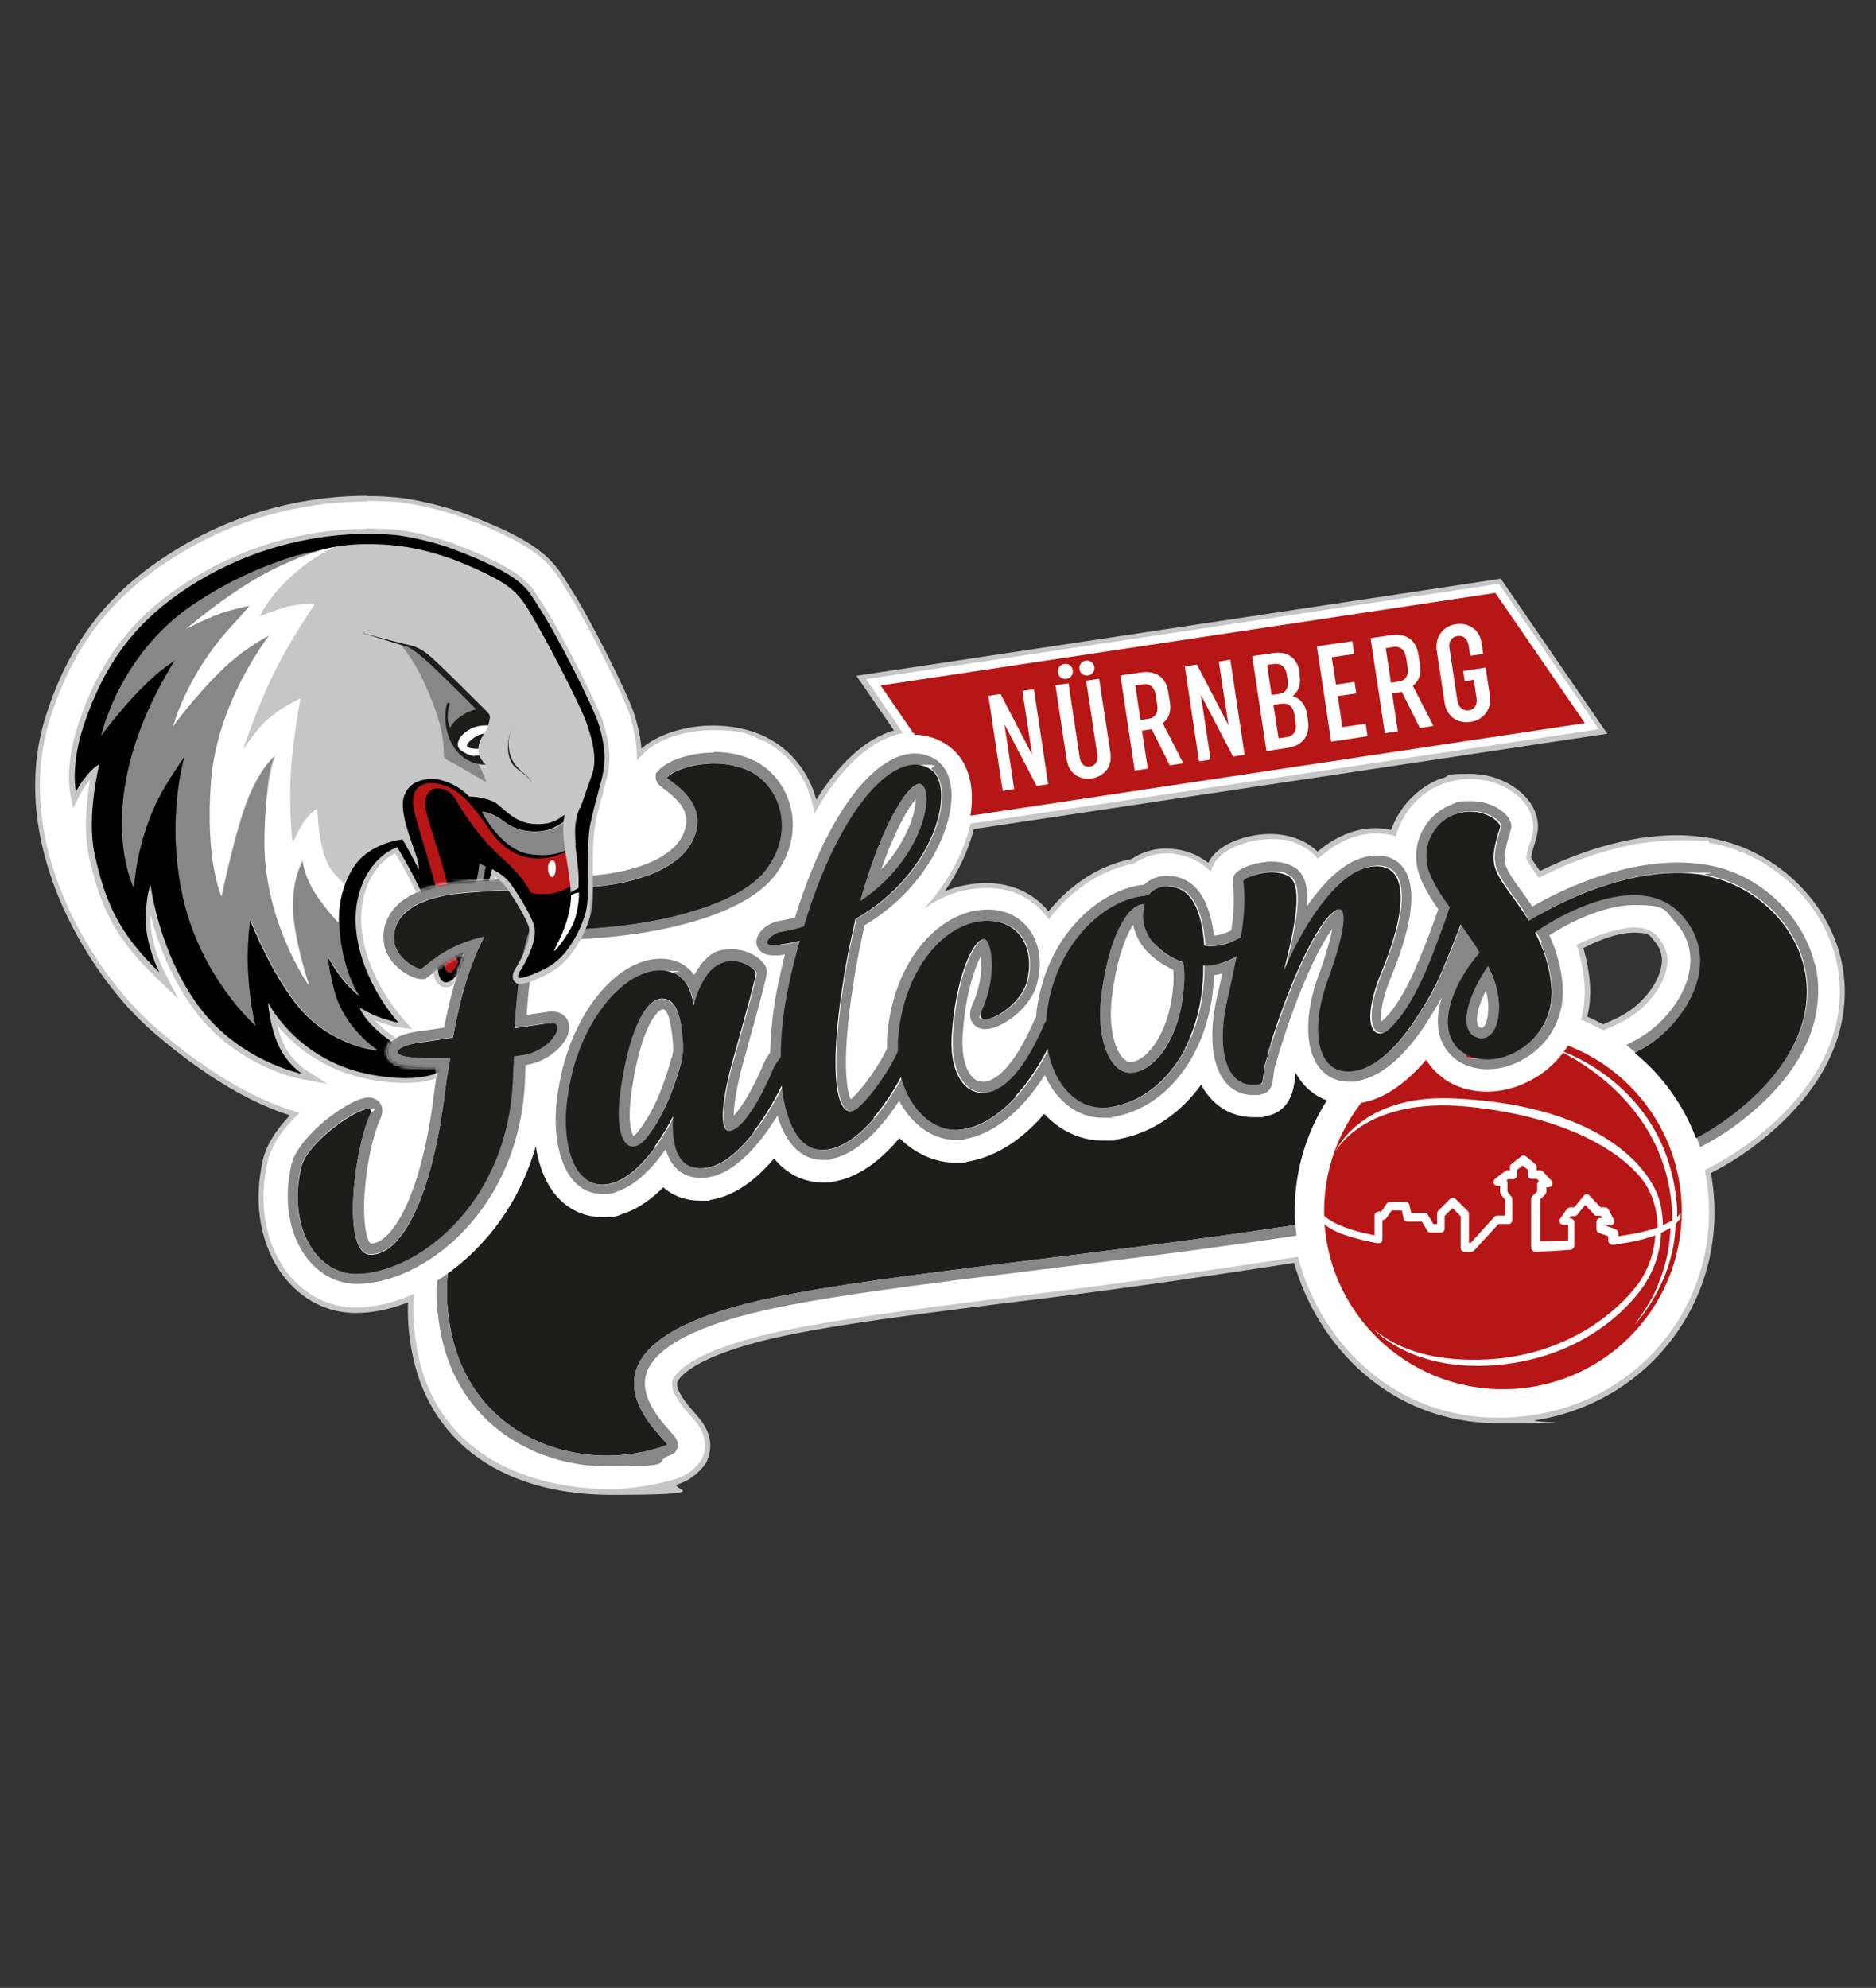 <?xml version="1.0" encoding="UTF-8"?>
<svg xmlns="http://www.w3.org/2000/svg" xmlns:xlink="http://www.w3.org/1999/xlink" version="1.1" viewBox="0 0 618 654.8">
  <rect x="0" y="0" width="618" height="654.8" fill="#333333" stroke="none"/>
  <defs>
    <style>
      .cls-1 {
        fill: #b61615;
      }

      .cls-2 {
        fill: none;
      }

      .cls-3 {
        mask: url(#mask);
      }

      .cls-4, .cls-5 {
        fill: #fff;
      }

      .cls-4, .cls-6 {
        fill-rule: evenodd;
      }

      .cls-7 {
        fill: #1d1d1b;
      }

      .cls-8 {
        isolation: isolate;
      }

      .cls-9 {
        fill: #c6c6c6;
      }

      .cls-10 {
        mix-blend-mode: multiply;
      }

      .cls-11, .cls-6 {
        fill: #878787;
      }

      .cls-12 {
        display: none;
      }

      .cls-13 {
        clip-path: url(#clippath);
      }

      .cls-14 {
        fill: #e2001a;
      }
    </style>
    <clipPath id="clippath">
      <rect class="cls-2" x="7.1" y="160" width="603.8" height="334.8"></rect>
    </clipPath>
    <mask id="mask" x="15.7" y="169.9" width="187.1" height="190.4" maskUnits="userSpaceOnUse">
      <g id="mask0_3060_981">
        <path class="cls-5" d="M143,359.9l-19.7.4-36.1-2.5-40.1-26.4-21-34.6-10.4-42.6,14-36.6,20.4-24.2,36.1-15.3,21.1-6.3,21.4-2,33.8,12.5,18.4,8.1,17.1,39.4,4.6,22-5.7,17.2v16.3l-3,24-14.4,16.1-10.2,2.1s-3.7-7-4-7.9c-.2-.9,4-18.7,4-18.7l-6.3-11.2c-5,.2-10,.6-13.9,1.1-9.6,1.2-16.6,4.4-20.2,9.4-2.4,3.2-3.3,7.1-2.5,11.2h0c0,.1,0,.2,0,.2,1.8,7.1,9.3,10.9,12,10.9s1.4-.2,2-.5h.2c0,0,.2-.2.2-.2.6-.5,1.3-1,2-1.5,2.5-2,5.3-4.2,10.1-6.2-2.7,6.7-4.9,14.7-6.8,24.4l-6.7,1c-3,.3-12.3,1.5-12.1,7,.3,6.4,11.6,5.2,16.7,5.4l-1.1,7.9Z"></path>
      </g>
    </mask>
  </defs>
  <g class="cls-8">
    <g id="Ebene_1" class="cls-12">
      <g id="Hintergrund" class="cls-12">
        <rect y="0" width="618" height="654.8"></rect>
      </g>
      <g id="Logos">
        <path class="cls-5" d="M586.2,309.8c-47.1-5.1-93.9-7.2-139.3-6.2l.2-.2,9.7-4.4,4.3-3.8,4.7-5.5h.4c0-.1,9.6-12,9.6-12l5.9-30.6-12.8,4,1.7-11.8-20.9,6.4-.3-.8,12.9-21.6,15.5-9.2,2.4,6.1,6.3,1,3-1.8-3.3,10.9,13.1,6.6,13.9-6.8,14.4-10.2,7.7-13.3,10.7-2.8,12.7-30,13.6-8.5,2.4-30.3-17.2-27.3-45.7-18.5-13.7-30.2-91-39.3-56.7,14.5-27.2-22.7-61.2,10.1h-.8c0,.1-24.1,19.4-24.1,19.4l18.1,30.7,10.9,20.2-11.8,14.7-14.6,27.8-22.6,20.5-27.3,63.9,20.4-5.3-32.5,40,13.1-2.5-40.9,42.6,15.1-2-6.1,7.5c-18.9,5.2-37,11-53.8,17.2l-2,.7v2.1c0,6.8.2,13.8.2,20.9,0,13.8.3,28,.6,41.3-46.3,22.6-69.9,41.2-70.9,42l-4.2,3.3,30.2,11.1,32.9-7.3-41.6,35.7,26.5,10.7,27.2-10.3-26.3,32.6,22.1,9.1,11.6-6.1-16.1,38.7,14.5,8.6,6.8-5.2-1.7,89.6,1.7.8c.6.3,15.1,7.2,17,8l1.7.7,1.4-1.1c13.9-11.2,59.7-41.6,78.7-54.2l-1.6,3.8,19,8.4,1.4-1.3c.7-.6,63.3-57,120.4-83.8-1,1.8-1.4,2.7-1.6,2.9l-2.1,4.3h4.5c1.4.4,6.9,2.6,11.5,4.5l1.8.8,1.4-1.3c.1,0,13.9-12.9,39.6-29.5,39.2-25.4,78.4-41.8,106.4-51.6,0,.1,0,.1,0,.2l-1.7,2.5,10.9,7,1.5-.7c.3-.1,27.8-13.4,56.8-22.1l2-.6v-2.1c.6-7.5.8-23.6,1.1-42.3.4-26,.9-55.4,2-74.1l.2-2.9-2.6-.3Z"></path>
        <g>
          <g>
            <g>
              <path d="M440.5,306.7l4.8-5.8,10-4.5,4-3.5,5-5.9h.3c0-.1,8.5-10.6,8.5-10.6l4.8-25-12.6,3.9,1.7-11.8-19,5.8-2-4.6,14.1-23.6,19.2-11.4,3,7.8,3.5.6,8.7-5.3-4.8,16,9.5,4.8,12.5-6.2,13.4-9.6,8-13.8,10.5-2.7,12.5-29.6,13.1-8.2,2.2-27.8-16.2-25.6-45.9-18.6-13.6-30.4-89-38.4-57.2,14.6-27.3-22.8-59.9,9.8-21.3,17.4,16.8,28.5,11.9,22-12.9,16.1-14.7,28.1-22.6,20.4-24.6,57.7,23.3-6.1-33,40.6,14.3-2.7-41.5,43.2,14.2-1.9-11.5,14.1c-18.5,5.1-36.8,10.9-54.5,17.4.3,20.9.4,43.5.9,64.1-47.7,23.1-72.1,42.5-72.1,42.5l24.4,8.9,43.8-9.7-47,40.2,20.8,8.4,36.4-13.9-30.8,38.1,17.1,7,17.7-9.3-18.3,44,10.5,6.2,10.1-7.8-1.8,94s15.1,7.2,16.9,8c17.9-14.5,87.3-59.9,87.3-59.9l-4.4,10.3,14.5,6.4s69.1-62.5,129.3-88c0,0-5.4,9.9-5.7,10.6,1,0,12.4,4.8,12.4,4.8,0,0,54.7-51.3,154.8-84.4.5-.2-4.3,7.3-4.3,7.3l7,4.5s27.7-13.5,57.2-22.3c1.1-17.6,1-83.9,3.1-116.4-52.1-5.6-100.6-7.3-145.5-6Z"></path>
              <g>
                <path class="cls-5" d="M195,293.1c17.1-3.9,34.2-7.3,50.7-10l9.9-5.1,4-8.3,2.2-4.1.6-7.2-34,14,10.4-33.7-10.5,2-12.1,6.7-7.6,7.8-8.3,15.9,1.6,2.5-7.6,9.6.7,9.9Z"></path>
                <path class="cls-11" d="M278.9,278.1l-12.8-6.2-3.7-13.6-16.7,24.7c11.4-1.9,22.4-3.5,33.2-4.9Z"></path>
                <path class="cls-11" d="M172.4,298.6c7.5-1.9,15.1-3.8,22.6-5.5l19.2-23.6-10.6,1.3,24.6-30.1-16.2,3.1-32.9,34.6,10.2-1.3-16.9,21.5Z"></path>
              </g>
              <g>
                <path class="cls-5" d="M527,196.7c-.4.5-10.7,16.9-10.7,16.9l-17.3,12.1,3.2-9,9.4-24-4.7,4.5-17.8,8.3,5.4-11.1,9.4-18.9,10.9,3.3s3.6,1.3,4.1,1.8c1.5,2.7,3.8,5.7,6.3,9.5.7,1.4,1.8,6.6,1.8,6.6h0Z"></path>
                <path class="cls-5" d="M540.9,115l-41.7-16.9-15.9-27.6-78.8-35.2-59.1,13.3-32.7-21.6-48.1,9-6.6,5.9,7.8,17.9,27.5,34-23.6,20.4-17,28.7-21.8,16.1-11.3,30.4,7.8,8.9,4,5.7-23.9,32.9,36.2-19.8,8.9,7.8-8.5,28.4,21.5-12.7,17.5,27.6,17.7,4.3c15-1.5,29.6-3.5,42.2-3.9l21.4-.5,8.1,7.5.2,7.7,3.4,11.3,24.2,14.4,16.1,14.4,5.7-14.3,24.2-18.2.8-5.1-19-13.6-19.6-7.3-2.4-4.2-2.1-13.3,11.7-28.2-2.1-12.8,11.8-17.4,64-23.3,35.4,8.4,6,20.6,8.1-3.5,8.4-22,11.6-12.5,2.2-19-20.2-22.7Z"></path>
                <polygon class="cls-11" points="243.9 206.9 244.7 198.3 257.5 187.4 272.2 158 303.8 137 309.4 125.3 346.6 101.6 380.1 87.6 399.5 93.5 360.1 108.2 334.9 129.2 333.3 155.5 286.5 175.3 271.4 203.9 252.5 224.7 207.4 236.7 212.1 230.2 243.9 206.9"></polygon>
                <polygon class="cls-11" points="270.5 46.8 295.1 41.6 307.6 45.5 327.2 58.8 311.1 66.9 304.2 77.6 297.2 57.5 270.5 46.8"></polygon>
                <path class="cls-11" d="M531.8,154.1c2.1-.5,4.1.6,4.5,2.4.4,1.8-.9,3.6-3,4.1s-4.1-.6-4.5-2.4c-.4-1.8.9-3.6,3-4.1h0Z"></path>
                <path class="cls-11" d="M518.8,156.8c2.1-.5,4.1.6,4.5,2.4.4,1.8-.9,3.6-3,4.1s-4.1-.6-4.5-2.4c-.4-1.7,1-3.6,3-4.1h0Z"></path>
                <path class="cls-11" d="M509.8,150.6c2.1-.5,4.1.6,4.5,2.4.4,1.8-.9,3.6-3,4.1-2.1.5-4.1-.6-4.5-2.4-.4-1.7,1-3.6,3-4.1h0Z"></path>
                <path class="cls-11" d="M522.8,143.2c2.6-.6,5.1.7,5.6,2.9s-1.1,4.5-3.7,5.1c-2.6.6-5.1-.7-5.6-2.9s1.2-4.5,3.7-5.1h0Z"></path>
                <polygon class="cls-11" points="230.4 158.3 252.1 142.2 269.2 113.5 284.8 97.9 262.9 62.5 257.5 41.3 264.1 35.4 312.3 26.4 345 47.9 405.6 32.9 488.9 68.1 501.8 97.1 541.1 114.4 561.6 137.1 559.1 156.6 547.4 169 539.1 191.2 527 198.4 525.9 200.7 516.6 214.4 500.2 226.3 496.6 226.5 496.4 222.2 502.3 210.7 508.9 195.5 505.2 199.3 488.8 209.9 485.1 210.1 484.9 205.8 490.8 194.3 496 175.8 503.9 175.4 502 183.2 496 198.3 491.5 202.8 497.1 200.9 503.2 196.3 512.2 182.6 514.5 178.7 517.8 179.1 518.9 180.5 513.5 199.6 507.4 214.7 500 223.3 504.6 220.5 514.7 212.7 523.6 199 525.2 190 527.6 195.3 532.4 192.7 536.6 189.6 538.6 186.1 544.2 167.7 547.6 164.1 533 141.8 518.1 133.6 494.6 128.2 492.8 125.6 520.5 126.6 536.1 136.8 544.7 136.7 557.9 138.8 536.8 116.6 495.6 101 482.4 77.2 467.5 70.1 457.6 73.4 416.7 69 397.8 77.4 385.8 79.3 386.8 76.3 406.8 59.3 426.8 62.3 441.8 57.9 405.2 40.5 344.8 54.8 341.7 53.3 306 34.8 297.2 34.3 263.5 41.5 270.2 58.5 294.1 86.1 302.7 83.9 322 84.8 324.6 76.3 344 67.4 348.9 68.7 340.5 74 332.8 95 322.8 102.1 280.5 118.4 258.9 150.3 233.7 185.3 226.4 197.2 211.1 201.8 230.4 158.3"></polygon>
                <path d="M436.5,75l32.6,9,.4,7.2,17.9,22.3-3.8,1.7-18.5-12.5-31.4-1.1,10.2-6s-7-1.8-7.2-1.8-4.2-6.5-4.2-6.5l14.2-5.3-10.2-7h0Z"></path>
                <path class="cls-5" d="M458.5,89l8.1,9.1-10.1-5.4-1,.8.2,3.1h-2.2c-2.5-1.3-3.7-2.1-5-3.2-1.6-1.4-2.3-1.7-3-3.1-.3-.7-.4-1.2-.4-2,1-.5,1.6-.8,2.8-1.1s1.9-.5,3.2-.6h9.2c0,0-1.8,2.4-1.8,2.4h0Z"></path>
                <polygon class="cls-14" points="422.4 261.3 437.7 256.8 432.9 243 443.7 218 440.6 200.8 430.7 194.2 429.3 195.5 430 212.1 419.9 235.9 421 258.8 422.4 261.3"></polygon>
                <path class="cls-6" d="M507.1,142.9l-19-5.1-7.5-2s-6.4-1.5-14.8-3.3c-.2,0-.4-.1-.6-.1-1.3-.3-2.7-.6-4.1-.9-.6-.1-1.2-.2-1.7-.4-.7-.2-1.5-.3-2.2-.5-.8-.2-1.7-.3-2.5-.5l-18.7-9.9-11,5.1-20.6-3.8,14.9-6.5,11.9-5.2-10.2-3.2-11.9-6.5-9.2,8.5-18,8.2-2,1.5-17.1-.2h-7.6c0,0-.3,2.1-.3,2.1h0l21.5.6-19.4,14.1.4,12.3.4,12.3-31.4,6.2-.4,1.9,17.3-2.8,17.3-2.8,7.7,5.1,10.9,7.2-1.5,3.6-.3.8c-6.8,2.3-15.4,5.1-21,7.5-.4.2-.7.3-1.1.5,0,0-.1.3-.7.9h0s7.8-2.3,17.4-5.1c.6-.2,1.3-.4,1.9-.6l-35,24.4-25.2,60.2-14.6,1.1-15.6-6.3,13.7-45.9,12.1-10.3,12.1-10.3,29.9-25.5-35.6,12.5-22.9,12.5-26.2,36.3-21.6,19.7-.8,2.8,20.7-11.7,10.9,25.3,20.2,9.5c1.6-.2,3.1-.3,4.7-.5.3,0,.5,0,.8-.1,1.2-.1,2.5-.2,3.7-.4.4,0,.8-.1,1.2-.1,1.1-.1,2.3-.2,3.4-.3.3,0,.7-.1,1-.1,2.9-.3,5.8-.5,8.7-.7.3,0,.6,0,.9-.1,1.1-.1,2.2-.2,3.3-.2s.8-.1,1.2-.1c1-.1,2.1-.1,3.1-.2.3,0,.7,0,1-.1,2.7-.2,5.4-.3,8-.4h1c1,0,1.9-.1,2.9-.1h1.2c.9,0,1.8-.1,2.8-.1h1c1.2,0,2.4-.1,3.6-.1h11.6c1.1,0,2.2,0,3.2.1h0l5.5,26.8,29.7,9.9,17.1,14.3,5.9-14.7,24.2-18.2.3-2,.3-2.5,3.4-1.6,14.5-12,7.4-13.7-1.7-2.1-15.7,5.7,4.6-5.8,1.5-3.9-.9-2.7-1.7-.2-4.9,1.9-11,3.6-19.2,5.3-2.4,1.2,6.2,5.8,10.3,8,.9,2.8v.7c-.1,0,3.6,5.4,3.6,5.4l-.6,3.5v.8c-.1,0-22.3,17-22.3,17l-4.1,10.6-14.2-11.7-21.4-12,.2-22.9-16.5-28.7-21.4,6.5-11,3.4,12-27.7,14.3-14.2,39.2-28.7.5-4.9,3.8-1.1c1.3-.4,2.5-.7,3.8-1,12.9-3.4,22.6-5.2,34.1-6.9,4.9-.7,10.2-1.5,16.2-2.3,1.5-.2,3.1-.4,4.7-.6,11.6-1.4,25.9-2.7,26-2.7-6,1.6-11.2,2.9-16.2,4.1-12.2,2.9-22.5,5.3-36.7,10.3-17.2,6-35.3,15.5-43.4,19.9-1.9,1-3.2,1.8-3.9,2.2-7,3.8-14.4,9.3-21.7,13.6-1.7,1-3.3,1.9-5,2.7l1.4,1.5h0s33-20.6,57.1-30.2c.8-.3,1.5-.6,2.3-.9.6-.2,1.2-.5,1.8-.7,11.4-4.3,20.1-7.6,29.6-10.7.5-.2,1-.3,1.5-.5,5.6-1.8,11.6-3.5,18.7-5.4,1.5-.4,2.9-.8,4.2-1.1,8.7-2.3,14.7-3.7,24.5-5.6h0l-1.2-2.9.4-2.7v-.3l-12.5-1.9-12.5-1.9-29.3-1.6-17.7.7-18.4,2.5-28.2,3.8-1.2-.9h0c0-.1.1-2.4.1-2.4l44.5-5.1,19.2-2.8,6.4.5,3.7,1.6,47,2.5,1.1-2,.3-.5,5.7-4h0ZM439.5,152.5l23.4.9,17.6,3.2c-1.4.1-2.7.3-4,.4-5,.6-10.2,1.2-16.6,2.1-.8.1-1.6.2-2.4.3-15.6,2.2-25.4,3.8-40.5,7.4-1.1.3-2.1.5-3.2.8-6.5,1.6-11.5,2.6-16.5,4l.2-2.6-13.5-10.7,55.5-5.8ZM440.4,142.1l-14.7,2.4-46.1,5.6.7-9.8,16.1-15.5,1.3-.5h.2c0,0,21.2,3.6,21.2,3.6l-14.4,6.6,3.1,11.7,21.1-10,4.8,2,9.2,3.9h-2.5Z"></path>
                <polygon class="cls-5" points="452.7 266.2 449.2 270.6 445.3 274.3 445.7 278.3 449 281.2 462.4 271.7 467.8 261.4 452.7 266.2"></polygon>
                <polygon class="cls-5" points="431.2 267.6 438.3 272.3 445.8 267.4 455.1 258.9 458.7 254.2 458.5 253 456.4 254.4 444.3 259 427.5 263.6 431.2 267.6"></polygon>
              </g>
              <g>
                <path class="cls-5" d="M139.4,326.5c.2,9,.4,14,.7,23.1-.1,0-.1.1-.2.1-4.1-7.7-6.3-12.1-10.4-20-3.3,1.1-4.9,1.6-8.3,2.7.2,11.4.5,22.8.7,34.2,2.4-1.1,3.6-1.6,6-2.6-.2-9.6-.3-13.6-.6-24.2q0,0,0-.1c4.3,9.1,6.5,12.2,10.8,20,3.2-1.3,4.8-1.9,7.9-3.1-.3-10.7-.5-21.4-.8-32.1-2.3.9-3.6,1.3-5.9,2Z"></path>
                <path class="cls-5" d="M206.2,323.5c0-5.2-.1-7.9-.1-13.2-1.6-.6-2.7-.8-4.2-1.4-5.9,1.5-9.8,2.5-16.5,4.3.1,9.9.1,19.8.1,29.8,2.4-.8,3.6-1.2,6-2v-10.4c2.6-.8,3.9-1.2,6.5-1.9,1.2,3.7,1.9,5.6,3,9.3,2.2-.7,3.4-1,5.6-1.7-1.4-3.9-2.1-5.9-3.5-9.8.9-1.1,2-1.9,3.1-3ZM199.1,324.4c-3.1.9-4.6,1.4-7.7,2.3v-11.1c3.1-.8,4.6-1.2,7.7-2,.4.2.7.3,1.1.5v9.4c-.4.3-.6.5-1.1.9Z"></path>
                <path class="cls-5" d="M231.3,301.8c.1,7.6.1,11.8.1,19.6q-.1,0-.2.1c-3.5-6.9-5.3-10.7-8.8-17.6-2.9.7-4.4,1-7.3,1.7.1,9.3.2,18.7.4,28,2.1-.6,3.1-.9,5.2-1.5-.1-7.9-.1-11.6-.3-20.1h.1c3.7,7.6,5.4,10.9,9,17.7,2.8-.7,4.2-1.1,7-1.8-.1-10.4-.1-16.6-.1-27.3-1.9.5-3,.8-5.1,1.2Z"></path>
                <path class="cls-5" d="M262.3,308.7c1.2-1,1.7-1.5,2.9-2.5,0-3.3-.1-5.4-.1-8.9-1.5-.7-2.3-1-3.8-1.7-6.1,1.1-9.1,1.7-15,2.9.1,10.5,0,16.9.1,26.9,5.9-1.4,8.8-2.1,15-3.5,1.5-1.2,2.3-1.8,3.8-3.1v-8.8c-1.1-.5-1.7-.7-2.9-1.3ZM251.6,301.1c2.8-.6,4.1-.8,7-1.4.4.2.6.3,1,.5,0,2.6,0,4.1.1,6.5-.4.3-.6.5-1,.9-2.8.6-4.2.8-7,1.4,0-2.9,0-4.7-.1-7.9ZM258.7,319.2c-2.8.6-4.2.9-7,1.6v-8c2.8-.6,4.2-.9,7-1.5.4.2.6.3,1,.5v6.6c-.4.3-.6.4-1,.8Z"></path>
                <path class="cls-5" d="M281.1,314.4v-7.5c3.4-.6,5.1-.9,8.5-1.4v-3.4c-3.4.5-5.1.8-8.5,1.4,0-2.7,0-4.3-.1-7.4,4.5-.7,6.7-1.1,11.2-1.7v-3.7c-6.8,1-10.3,1.6-17.1,2.7.1,9.9.1,16.4.3,25.6,6.8-1.4,10.2-2,17-3.2v-3.4c-4.6.8-6.9,1.2-11.3,2Z"></path>
                <path class="cls-5" d="M320.7,300.8c.1-4.3.1-6.7.1-11.8-1.7-.8-2.5-1.2-4.1-1.8-6.4.8-9.6,1.3-15.9,2.2.1,9.6-.1,15.6.1,24.9,2.4-.4,3.6-.6,5.9-1-.1-3.3,0-5.1,0-8.4,2.1-.3,3.1-.5,5.2-.8,1.3,3.2,1.9,4.7,3.3,7.9,2.4-.4,3.7-.5,6.1-.9-1.6-3.4-2.3-5.1-3.8-8.4,1.3-.7,1.9-1.1,3.1-1.9ZM314.8,300c-.4.3-.7.5-1.1.8-2.7.4-4.1.6-6.8,1v-9.7c2.7-.4,4.1-.6,6.9-.9.4.2.7.4,1.1.6-.1,3.8-.1,5.2-.1,8.2Z"></path>
                <path class="cls-5" d="M351.1,295.9c-3.8.3-5.6.5-9.4.9,0,1.2,0,1.8-.1,3,1.6-.2,2.4-.3,4.1-.4,0,1.9-.1,2.9-.1,4.9-.5.3-.7.4-1.1.7-2.9.3-4.3.5-7.2.9-.4-.2-.7-.3-1.1-.5.1-6.3.3-7.6.2-16,.4-.4.7-.5,1.1-.9,2.9-.3,4.3-.4,7.1-.6.4.3.7.4,1.1.7v2.8c2.1-.2,3.2-.2,5.3-.4,0-1.3,0-3.1-.1-4.8-1.6-.9-2.5-1.4-4.1-2.1-5,.4-7.5.6-12.5,1.1-1.6,1-2.4,1.6-4.1,2.8.1,9.2-.2,12.2-.2,19.9,1.6.7,2.4,1,4.1,1.7,5-.6,7.6-1,12.7-1.6,1.7-1.1,2.5-1.6,4.2-2.7-.1-4.1,0-5.8.1-9.4Z"></path>
                <path class="cls-5" d="M169.6,317.6c.1,10.1.2,15.4.4,25.6-.4.5-.6.7-1,1.2-2.6.9-3.4,1.1-6,2-.4-.2-.6-.3-1-.5-.2-10.4-.4-15.8-.5-26-2.4.7-3.7,1.1-6.1,1.8.2,9.5.5,19,.7,28.5,1.6.6,2.4.9,4,1.5,4.9-1.8,7.4-2.6,12.2-4.3,1.5-1.7,2.3-2.5,3.9-4.1-.1-11-.2-16.7-.3-27.5-2.6.7-4,1.1-6.3,1.8Z"></path>
                <path class="cls-5" d="M157.7,314.9c.6.3.9.5,1.6.8h.1c0,.1,2.3-.5,2.3-.5l1.8-1.8v-2.5h-.2c-.6-.4-1-.6-1.6-1h-.1c0-.1-2.3.5-2.3.5l-1.7,1.9v2.5h0Z"></path>
                <path class="cls-5" d="M168.7,313.2h.1c0,.1,2.3-.5,2.3-.5l1.7-1.8h0v-2.4h-.2c-.6-.4-.9-.6-1.5-1h-.1c0-.1-2.3.5-2.3.5l-1.8,1.8v2.4h.2c.7.6,1,.7,1.6,1Z"></path>
              </g>
              <path class="cls-14" d="M275.3,370.3"></path>
            </g>
            <path class="cls-4" d="M436.2,312l-18.3,22.4-22.3-16.9-12.3-2.1c-154.2,14.4-270.4,65.1-336,107.4,1.6-1,72.9-14.5,79.7-14.2-2.9,2.8-53.4,48.8-57.1,50.5,1.6-.6,67.6-24,67.5-24-5,7.1-42.2,55-43.9,56.8.7,0,39.4-21.4,39.4-20.8-2,4.8-22.3,55-26.7,63.6.9-.5,20.2-13.5,20.2-13.5l-1.3,103s36.9-24.3,115.1-68.4c-.4,0-6.3,20.7-6.3,21.1.4.8,60.1-49.8,146.9-88.7.2.2-11.9,19.2-11.6,19.1,0,.1,74.4-54.3,165.3-77.8,0,0-5.8,11-6.1,11.4,0,.1,30.9-13.3,49.6-17.9l2.5-105c-50.8-6-99-7.6-144.3-6Z"></path>
          </g>
          <g>
            <path class="cls-14" d="M174.5,521.2c-1.1-43.5-3-136.1-3-136.1-3.9,1.2-25.5,9.8-25.5,9.8,0,0,2.4,103.4,3.8,152.4.4,12.5,1.2,37.6,1.2,37.6l24.8-14.9c0,0-.9-32-1.3-48.8Z"></path>
            <path class="cls-14" d="M246.2,481.4l-21.7,10.7s.5,14.2.6,21.7c.1,3.4-1.5,5.8-5.4,8.1-2.8,1.6-4.9,2-5.6,1.8-.6-.2-.8-1.1-.9-2.3-.8-22.5-3-85.2-3-85.2-.1-4.2,2.7-7.4,6.7-9.2,1.7-.8,3-.9,3.7-.4.8.5,1.2,1.7,1.2,3.7.3,7.8.8,21.2.8,21.2l22.8-9.7-.5-27.6c-.3-9.7-3.3-13.5-6.4-15.5-5.3-3.5-14.2-1.8-21.6.7-5.7,1.9-5.5,1.9-9.3,3.4-17.7,7-24.1,22.7-23.1,47.5.8,29.6,1.5,55.7,2.4,85.3.4,7.4.1,12,5.1,15.1,4.9,3,15.8,1.3,32.5-9s22.4-19.2,21.8-38c.2-7.8-.1-22.3-.1-22.3Z"></path>
            <polygon class="cls-14" points="364 355.9 344.5 360.7 346.4 480 365.8 471.2 364 355.9"></polygon>
            <path class="cls-14" d="M421.5,349.2c-4.7-3.9-12.7-4.6-21.2-2.3-18.6,5-26.1,13.8-25.8,28.7l.3,20.8c.2,17.3.5,34.1.7,51.4,0,5.9,1.2,9.4,4.4,11.6,1.9,1.3,4.2,1.8,6.7,1.8,5.1,0,11-2.3,15.8-4.5,16.4-7.5,25.2-13.6,24.7-31.6-.1-10.4-.1-21.6-.1-34.3v-1.1l-1,.3c-8.8,2.7-14,4.3-23.1,7.5l-.5.2v.6c0,8.7,0,13.1.1,21.6v1.2l3-1.2c.8-.3,2.5-.9,3.3-1.3,0,6.3.1,10-.3,16-.1,1.8-2.1,3.8-6,5.5-3,1.3-5,1.4-5.4,1.2-.1-.1-.5-.3-.5-1.3-.2-21.4-.3-43.2-.5-66.5,0-5.2,2.2-6.9,5.5-7.8,2.4-.7,3.8-.7,4.6-.1.7.5,1,1.8,1,3.8v12.8l1-.3c6.8-2.1,11-3.2,17.3-4.8l1.6-.4v-11.1c0-8.5-1.5-13-5.6-16.4Z"></path>
            <path class="cls-14" d="M469.8,412.8s-10,3.1-15.7,4.8v-22.8c6.1-1.5,14.4-3.5,14.4-3.5v-18.4s-8.6,1.8-14.3,3c.1-8,.1-12.4.2-20,2.2-.4,15-2.3,15-2.3,0,0,.1-15.9.1-17.6-16.7,2-34.1,4.7-34.1,4.7,0,0,.4,99.9.4,101.9,9.8-3.9,34-12.3,34-12.3v-17.5Z"></path>
            <path class="cls-14" d="M500.8,333c-8,.4-22,2-22,2l-1.4,92.7,17-5.5s.1-18,.2-27.7c2.1-.5,3.1-.8,4.8-1.2,2.6-.6,4.2-.6,5,.1.5.4.8,1.3.8,2.7v22.9l16.6-4.6s.2-12.1.3-20.4c0-8.3-1.7-11-8.4-12.1,6.3-3.1,8.6-8.3,8.9-19l.2-11.9c.5-6.2-.8-10.9-3.9-13.9-3.5-3.6-9.3-4.6-18.1-4.1ZM505.6,353.2v15.1c-.1,6.1-1.4,7.2-5.9,8.1-1.8.4-2.9.6-4.8,1,.1-9.3.3-19.1.5-28.4,2.3-.3,3.6-.5,5.5-.7h.9c1.2-.2,2.1-.1,2.6.5.8.7,1.2,2.1,1.2,4.4Z"></path>
            <path class="cls-14" d="M363.7,332.9c-37.2,6.6-61.5,11.9-89.6,19.3l.3,18.1s30.4-8.5,34-9.2c.3,17.6,2.7,135.4,2.7,135.4l22.5-11s-1.9-112.1-2.1-129.8c10-2.4,32.3-7.9,32.3-7.9v-14.9Z"></path>
            <path class="cls-14" d="M549.5,362.2c-4.7-1.2-5.3-3.1-5.3-7.5v-5c.2-4.2,1.1-5.8,4.1-6,4.1-.2,4.2,4,4.1,6.9,0,2.9,0,3.1,0,4.2,7.1-.7,13.9-.9,13.9-.9,0,0,0-6.5,0-9.4,0-3.1-1.2-6.5-3.1-8.5-4-4.4-9.9-4.4-16.2-4.4s-10.2,1.7-13.1,4.6c-3.3,3.4-4.1,8.2-4.1,16.1v4.9c-.3,10.2,1.4,17.6,15.2,20.1,4.9.7,6.2,1.3,6.1,5.4,0,3.3-.3,4.7-.4,8,0,2.9-.9,5.1-3.8,5.4-3.6.3-3.7-1.9-3.9-6.2v-4.5c-8.7,1.2-14,2.3-14,2.3,0,1.5,0,3.1,0,7.5.2,5.2,1.2,10.3,4.6,12.6,2.2,1.5,4.4,2.1,7.8,2.1s3.4-.5,5.3-.9c15.5-3.7,18.7-9.7,19.1-24.4.5-13.5,1.5-17.9-16.2-22.4Z"></path>
            <path class="cls-14" d="M299.7,482.6s-12.1,5.7-19.5,9.1c-.3-10.4-.5-20.6-.8-31l17.4-7.4-.5-25.5-17.6,6.8-.9-28.9,19-6.4s-.4-19.7-.6-25.3c-6.5,1.6-42,12.8-42,12.8l3.7,136,42-21.4-.2-18.8Z"></path>
          </g>
        </g>
      </g>
    </g>
    <g id="Ebene_2">
      <g class="cls-13">
        <g>
          <path class="cls-5" d="M201.7,491.3c-11.2,0-27.6-1.9-41.6-10.9-13.8-8.8-21.8-22.3-24-40-.6-4.4-.8-8.7-.6-13-6.2,2.6-12.4,4-18.3,4h-.5c-8.8-.2-16.7-4.4-22.4-11.6-7.6-9.7-10-23.5-6.7-37.6,1-4.8,4.4-10.2,9.6-15.3h-.3c-5.6-1.8-22.5-7.2-46.7-28.4-11.7-10.3-22.8-26-29.6-42.1-6.2-14.6-12.1-37-4.6-60.3,7.4-23.1,19.4-39.2,39.1-52.1,24.9-16.3,49.6-19.7,65.9-19.7s7.3.2,8.8.3h.6c5.4.4,16.1,2.9,22.5,5.3,23.7,9,28.6,14.6,33.2,22.1.3.5.5.9.8,1.3.2.3.4.6.5.9,6.1,9.2,18.8,34.4,21,41.5,1.4,4.7,2.2,9,2.3,12.9h0c4.6-5.2,14.3-8.7,24.3-8.7s11.7,1.2,16.9,3.6l.3.2c8.2,4.1,14.1,11.8,16.3,21,0,.3.2.7.2,1,8.3-13.9,17.7-22.3,27.4-24.6l-12.3-17.8,210.5-31.6,34,49.5-207.8,31.3c-2,8.2-6,16.3-11.6,23.5,5.1-2.7,10.7-4,16.4-4h.4c8,0,15,3.4,19.6,9.3.2.2.3.4.5.6,7.5-9.5,17.5-16,27.6-17.7,3.3-2.2,7.1-3.4,11.1-3.4s1.8,0,2.7.2c3.1.3,7.5,1.5,11.5,5.1.5-1.2,1.2-2.4,2.1-3.3,3.8-4.4,12-6.7,18-6.7s7.2.7,10.3,2.2c2.1,1,3.9,2.3,5.3,3.9,5-4.3,10.2-6.9,15.5-7.7,1.2-.2,2.5-.3,3.7-.3,2,0,3.9.3,5.8.8.3-1.1.7-2.1,1.2-3.2,2.9-6.5,8.6-11.8,15.1-14.1h.2c2.9-1,5.9-1.5,8.7-1.5,9.2,0,15.9,4.7,18.8,8.7,2.6,3.6,3.3,7.8,2.1,11.7v.3c-1.5,4.1-1.6,5.8-1.6,6.1.4,1.1,2.2,3.6,3.5,5.4,11.3-5.6,27.9-12.1,45.4-12.1s7.6.3,11.2,1c20.1,3.5,37.4,19.5,42,38.8,3,12.7,3.3,37.6-29.3,61.8-3.8,2.8-8.4,5.7-13.7,8.4.2.9.4,1.9.5,2.9,5.7,37.7-19.4,72-57.2,78.1-4.1.7-8.3,1-12.2,1-36.2,0-59.5-26.4-66.6-52.9-26.9,4.1-53.4,8.1-81.7,11.6-40,5-74.6,9.2-94.5,14.3-25.4,6.4-28.3,13.5-28.5,14.2-1,3.2,4.4,9.2,6.1,11.1,2,2.3,6.8,7.6,3.6,14.7-.1.3-2.9,5-8.7,6.9-4.5,1.5-14.3,3.6-21.9,3.6h0ZM521.9,335.4c2.1.9,4.2,1.9,6.2,3,3.6-1.4,6.7-3,9.2-4.7,4.8-3.2,10.2-9.6,11-16,.4-3.3-.6-6.1-3-8.8-1.1-1.2-2.9-2.6-6.9-2.6-5.8,0-12.4,2.7-17,4.9l-.9.5c1.3,4.2,2.1,8.4,2.4,12.8.2,3.7-.1,7.3-1.1,10.9Z"></path>
          <path class="cls-9" d="M121,165c4.2,0,7.2.2,8.7.3h.6c5.3.4,15.9,2.8,22.2,5.2,23.5,8.9,28.2,14.3,32.8,21.7.3.4.5.9.8,1.3.2.3.4.6.5.8,6,9.2,18.7,34.3,20.9,41.3,2,6.7,2.4,11.5,2.3,15l1.6-1.8c4.4-5,13.9-8.3,23.6-8.3s11.4,1.2,16.5,3.6h.3c8,4.2,13.7,11.6,15.8,20.6.3,1.1.5,2.3.6,3.4,8.7-15.4,18.9-24.7,29.3-26.6l-12.2-17.8,208.5-31.4,32.9,47.9-207,31.1c-2,8.9-7,19.1-15.3,28,0,0,0,0,.1,0,6.1-4.5,13.3-6.8,20.6-6.8h.4c7.7,0,14.5,3.3,18.9,8.9.4.5.8,1,1.1,1.5,7.8-10.4,18.2-16.7,28-18.4,3.1-2.2,6.8-3.4,10.7-3.4s1.8,0,2.6.2c3.5.4,8,1.7,12,5.8.5-1.6,1.2-3,2.4-4.3,3.7-4.2,11.5-6.4,17.4-6.4s6.9.7,9.9,2.1c2.4,1.1,4.2,2.6,5.6,4.4,4.7-4.2,9.9-7.2,15.7-8.1,1.2-.2,2.4-.3,3.6-.3,2.3,0,4.4.3,6.4,1,.4-1.3.8-2.6,1.4-3.9,2.8-6.3,8.3-11.4,14.6-13.6h.2c2.8-1,5.6-1.4,8.5-1.4,8.9,0,15.3,4.5,18.1,8.4,2.4,3.3,3.1,7.3,1.9,10.9v.3c-1.5,4.2-1.7,5.9-1.7,6.4v.2c.5,1.2,2.5,4.1,4.1,6.3h.2c10.3-5.3,27.5-12.3,45.4-12.3s7.5.3,11,.9c19.8,3.5,36.8,19.2,41.3,38.2,3,12.5,3.2,37-29,60.9-4.1,3-8.9,5.9-14.2,8.6.2,1.1.4,2.3.6,3.5,5.6,37.1-19.3,71.1-56.5,77.1-4.2.7-8.2,1-12.1,1-34.1,0-58.6-24.4-66-53-28.9,4.4-55,8.3-82.4,11.7-40.1,5-74.7,9.3-94.6,14.3-25.3,6.4-28.7,13.5-29.1,14.8-1.1,3.7,4.3,9.7,6.3,11.9,2.1,2.3,6.4,7.2,3.5,13.8,0,0-2.6,4.6-8.2,6.5-4.6,1.5-14.2,3.5-21.6,3.5-28,0-60.1-11.9-64.7-50.1-.7-4.9-.8-9.6-.5-14.2-6.4,2.9-13,4.5-19.2,4.5h-.5c-8.5-.2-16.2-4.2-21.8-11.3-7.4-9.5-9.8-23-6.6-36.9,1.2-5.4,5.3-11.1,10.5-15.9-.3,0-.6-.2-.9-.3-4.6-1.5-21.9-6.2-47.2-28.4-19.9-17.5-47.2-60.2-34-101.5,7.4-23.1,19.4-39,38.8-51.6,24.7-16.2,49.2-19.6,65.4-19.6ZM528.1,339.4c3.9-1.5,7.1-3.1,9.7-4.9,4.9-3.3,10.6-9.9,11.4-16.6.4-3.5-.6-6.5-3.3-9.5-1.2-1.3-3.2-2.9-7.6-2.9s-12.3,2.5-17.4,5l-1.5.8c1.4,4.3,2.3,8.7,2.6,13.3.2,3.9-.2,7.7-1.2,11.3,2.5,1,4.9,2.2,7.2,3.4M121,163.3c-16.4,0-41.3,3.4-66.4,19.9-19.9,13-32,29.2-39.5,52.6-7.5,23.6-1.6,46.1,4.7,60.9,6.9,16.2,18,32.1,29.8,42.5,22.9,20.1,39.4,26.1,45.9,28.2-4.7,4.9-7.9,10.1-8.9,14.7-3.3,14.4-.8,28.4,6.9,38.4,5.9,7.5,14,11.8,23.1,12h.5c5.6,0,11.4-1.2,17.3-3.5-.1,3.9,0,7.8.6,11.8,3.9,32.3,28.7,51.6,66.4,51.6s17.6-2.1,22.2-3.6c6.1-2,9.1-7.1,9.2-7.3h0c0,0,0-.1,0-.1,3.5-7.7-1.6-13.3-3.7-15.7-5.6-6.2-6.3-9-6-10.3,0-.3,2.5-7.2,27.9-13.7,19.8-5,54.4-9.3,94.4-14.2,28-3.5,54.3-7.4,80.9-11.5,7.5,26.5,30.9,52.8,67.3,52.8s8.2-.3,12.4-1c38.3-6.2,63.7-41,58-79.1-.1-.7-.2-1.5-.4-2.3,5.1-2.6,9.5-5.4,13.2-8.1,32.9-24.4,32.7-49.8,29.6-62.7-4.7-19.7-22.3-35.9-42.7-39.5-3.6-.6-7.4-1-11.3-1-17.3,0-33.9,6.3-45.1,11.8-1.1-1.6-2.5-3.5-2.9-4.4,0-.5.3-2.2,1.5-5.7v-.3c1.5-4.1.7-8.7-2.1-12.5-3.1-4.2-10-9.1-19.5-9.1s-6,.5-9,1.4h-.3c-6.8,2.5-12.6,7.9-15.7,14.6-.4.8-.7,1.6-1,2.5-1.6-.4-3.4-.6-5.2-.6s-2.5.1-3.8.3c-5.2.8-10.3,3.3-15.3,7.4-1.4-1.4-3.1-2.6-5-3.5-3.2-1.5-6.8-2.3-10.6-2.3-6.1,0-14.5,2.2-18.7,7-.7.8-1.2,1.6-1.7,2.5-3.9-3.1-8.1-4.2-11.1-4.5-.9-.1-1.9-.2-2.8-.2-4.1,0-8,1.2-11.4,3.5-10,1.8-19.8,8-27.3,17.2-4.8-5.9-11.9-9.2-20.1-9.3h-.4c-4.7,0-9.3.9-13.7,2.7,4.5-6.4,7.8-13.4,9.6-20.5l205.9-31,2.8-.4-1.6-2.3-32.9-47.9-.6-.9-1.1.2-208.5,31.4-2.7.4,1.6,2.3,10.8,15.7c-9,2.6-17.8,10.4-25.6,22.8-2.4-9-8.4-16.5-16.4-20.5l-.3-.2c-5.3-2.5-11.1-3.7-17.3-3.7-9.3,0-18.5,3-23.6,7.6-.3-3.5-1-7.2-2.3-11.2-2.2-7.1-15-32.4-21.1-41.7-.1-.2-.3-.5-.5-.9-.3-.4-.5-.8-.8-1.2h0c-4.7-7.7-9.7-13.5-33.7-22.5-6.4-2.4-17.3-4.9-22.8-5.3h-.5c-1.5-.2-4.7-.4-8.8-.4h0ZM521.6,312.2h.2c4.4-2.3,10.9-5,16.5-5s5.2,1.2,6.3,2.3c2.3,2.6,3.2,5.1,2.8,8.1-.8,6.2-6.1,12.3-10.7,15.4-2.3,1.6-5.2,3-8.6,4.4-1.7-.9-3.5-1.8-5.2-2.5.8-3.4,1.1-6.9.9-10.4-.3-4.2-1.1-8.3-2.2-12.3Z"></path>
          <path class="cls-5" d="M492.9,194.8l30.1,43.8-203.6,30.6-30.1-43.8,203.6-30.6ZM493.7,192.9l-207.5,31.2,32.3,47,207.5-31.2-32.3-47Z"></path>
          <path class="cls-1" d="M288.6,225.1l204.4-30.8,30.6,44.5-204.4,30.7-30.6-44.5Z"></path>
          <path class="cls-5" d="M492.6,195.3l29.5,42.9-202.5,30.5-29.5-42.9,202.5-30.5ZM493.5,193.4l-206.4,31,31.7,46.1,206.4-31-31.7-46.1h0Z"></path>
          <path class="cls-5" d="M330.8,238l3.3,21.9-3.8.6-4.7-31.3,4-.6,10.4,20-3.2-21,3.8-.6,4.7,31.3-3.8.6-10.8-20.7h0Z"></path>
          <path class="cls-5" d="M362.1,223.6l3.7,24.4c.7,4.5-2.1,7.8-6.2,8.4-4,.6-7.5-1.7-8.2-6.1l-3.7-24.6,4.3-.6,3.7,24.5c.3,2.1,1.7,3.2,3.4,2.9,1.7-.3,2.7-1.7,2.4-3.8l-3.7-24.5,4.2-.6h0ZM353.4,220.8c.2,1.4-.7,2.6-2.1,2.8-1.4.2-2.6-.7-2.8-2.1-.2-1.4.7-2.6,2.1-2.8,1.4-.2,2.6.7,2.8,2.1ZM360.5,219.7c.2,1.4-.7,2.6-2.1,2.8-1.4.2-2.6-.7-2.8-2.1-.2-1.4.7-2.6,2.1-2.8,1.4-.2,2.6.7,2.8,2.1Z"></path>
          <path class="cls-5" d="M385.4,252.2l-6-12c-.4.1-.8.2-1.3.2l-1.9.3,1.9,12.5-4.3.6-4.7-31.3,6.8-1c4.8-.7,8.3,1.5,9,6.7l.5,3.2c.5,3.1-.5,5.5-2.4,6.8l6.8,13.2-4.4.7h0ZM375.7,237.2l2.5-.4c2.3-.3,3.4-1.9,3-4.6l-.5-3.3c-.4-2.6-2-3.8-4.2-3.5l-2.5.4,1.7,11.3h0Z"></path>
          <path class="cls-5" d="M395.5,228.3l3.3,21.9-3.8.6-4.7-31.3,4-.6,10.4,20-3.2-21,3.8-.6,4.7,31.3-3.8.6-10.8-20.7h0Z"></path>
          <path class="cls-5" d="M412.6,216.1l7-1c4.4-.6,7.8,1.5,8.5,6.3v.9c.6,3.1-.4,5.6-2.3,7,2.5.7,4.3,2.8,4.8,6.1l.3,2.2c.7,4.8-2,8-6.4,8.7l-7.3,1.1-4.7-31.3ZM418.9,228.9l2.3-.3c2.3-.3,3.4-1.9,3-4.6l-.3-1.8c-.4-2.6-2-3.8-4.2-3.5l-2.3.3,1.5,9.9h0ZM421.1,243.2l2.7-.4c2.3-.3,3.4-1.9,3-4.6l-.4-2.9c-.4-2.6-2-3.8-4.2-3.5l-2.7.4,1.7,11h0Z"></path>
          <path class="cls-5" d="M438.5,244.2l-4.7-31.3,11.7-1.7.6,4.2-7.4,1.1,1.4,9,6.1-.9.6,3.8-6.1.9,1.5,10.2,7.7-1.1.6,4.1-11.9,1.8h0Z"></path>
          <path class="cls-5" d="M467.8,239.9l-6-12c-.4.1-.8.2-1.3.2l-1.9.3,1.9,12.5-4.3.6-4.7-31.3,6.8-1c4.8-.7,8.3,1.5,9,6.7l.5,3.2c.5,3.1-.5,5.5-2.4,6.8l6.8,13.2-4.4.7h0ZM458.2,224.9l2.5-.4c2.3-.3,3.4-1.9,3-4.6l-.5-3.3c-.4-2.6-2-3.8-4.2-3.5l-2.5.4,1.7,11.3h0Z"></path>
          <path class="cls-5" d="M482.2,221l7.2-1.1,1.4,9.2c.7,4.6-2.2,8.1-6.4,8.7-4.2.6-7.8-1.7-8.5-6.3l-2.6-17.2c-.7-4.6,2.2-8.1,6.3-8.7,4.2-.6,7.8,1.7,8.5,6.3l.5,3.5-4.3.6-.5-3.4c-.4-2.3-1.8-3.4-3.7-3.1-1.9.3-3,1.8-2.6,4.1l2.6,17.2c.4,2.3,1.9,3.4,3.7,3.2,1.9-.3,3-1.8,2.6-4.1l-.9-6-3,.5-.5-3.4h0Z"></path>
          <path class="cls-7" d="M246.4,429.3c34.4-8.7,109.6-15,180.3-25.8-1.4-19.6,5.8-38.1,18.7-51.6-16-2.7-32.9-6.4-50.2-6.5-69.2-.4-143.1,7.7-180,16.2-12.9,3.2-25.3,7.9-35.9,14.2v-8.6l-4.1-4.5-.3.7-6.7,18.1,1.1,1.2c-15.4,12.4-24.6,29.3-21.5,50.9,4.8,40.2,43.9,52.8,71.8,42.4,3.1,0-39.7-29.9,26.8-46.7h0Z"></path>
          <path class="cls-11" d="M426.7,403.5c-70.8,10.8-145.9,17.1-180.3,25.8-66.5,16.8-23.7,46.7-26.8,46.7-6.2,2.3-12.9,3.5-19.7,3.5-23.8,0-48.4-14.6-52.1-45.9-5.5-38.9,28.5-62.6,67.4-72.1,36-8.3,107.3-16.2,175-16.2h5c17.3.1,34.2,3.8,50.2,6.5,1-1,2-2.1,3.1-3-3.7-.6-7.4-1.3-11.2-1.9-13.5-2.4-27.6-4.9-42-5h-5c-52.2,0-129.4,5.6-175.8,16.2-21.7,5.3-39.6,14.2-52,25.9-14.5,13.7-20.8,31-18.1,50.1,4,33.7,30.8,48.9,55.6,48.9s14.2-1.2,20.6-3.6c1.1-.3,2-1,2.4-2,1-2.3-.4-3.9-2.2-5.9-3.3-3.7-10.2-11.4-7.9-19,1.7-5.5,9-13.4,34.4-19.8,20.4-5.2,55.2-9.5,95.5-14.5,26.9-3.3,55.9-6.9,84.3-11.2-.1-1.2-.3-2.3-.3-3.5h0Z"></path>
          <path class="cls-1" d="M495.1,457.6c32.6,0,58.9-26.2,58.9-58.6s-26.4-58.6-58.9-58.6-58.9,26.2-58.9,58.6,26.4,58.6,58.9,58.6Z"></path>
          <path class="cls-5" d="M552.5,400.8c0-.9,0-1.8,0-2.7-2.8-42.4-41.1-53-41.1-53,0,0,39.3,15.6,39.5,56.9-.4.2-.8.5-1.3.7-.5.3-1.1.5-1.8.8,0-2.2-.3-4.5-.8-6.8-1.8-9.1-16.4-32.6-68.3-34.9-31-1.4-38.9,17.8-38.9,17.8,0,0,9.1-18.3,43.4-15.1,34.9,3.3,54,16.9,59.5,26.6,2.3,4.1,3.3,8.7,3.4,13.2-2.7,1-6.6,2-13,2.9v-1.1c0-.5-.4-1-.9-1.2l-3.1-1.1v-.2h1.4c.4,0,.9-.2,1.1-.6.2-.4.2-.9,0-1.3l-1.7-3.3c-.2-.4-.7-.7-1.1-.7h-1.5l-3.7-3.9c-.2-.3-.6-.4-1-.4s-.7.2-.9.5l-3.1,3.8h-1.3c-.4,0-.8.2-1.1.5l-2.3,3.3c-.3.4-.3.9,0,1.3.2.4.7.7,1.1.7h1.6v5.1c-.8,0-2,0-3.7.1-1.4,0-3,.1-4.6.2,0,0-.4,0-.7,0h-.2v-13.8l1.6-1.6c.2-.2.4-.6.4-.9v-1.5h.7c.5,0,1-.3,1.2-.8.2-.5.1-1-.2-1.4l-2.8-3c-.2-.3-.6-.4-.9-.4h-1.2v-1.1c0-.4-.2-.7-.5-1l-3-2.5c-.5-.4-1.1-.4-1.6,0l-3.2,2.5c-.3.2-.5.6-.5,1v1.1h-.9c-.3,0-.5.1-.7.3l-3.3,2.5c-.4.3-.6.9-.5,1.4.2.5.7.9,1.2.9h1v2.1c0,.3.1.6.3.8l1.3,1.7v5.2h-2.6c-.4,0-.7.2-.9.4l-7.8,8.6h-.6v-9.6c0-.3-.1-.7-.4-.9l-4-4c-.5-.5-1.3-.5-1.8,0l-3.9,3.9c-.2.2-.4.6-.4.9v3.5h-1.2l-1.8-3c-.2-.4-.6-.6-1.1-.6h-4.4l-.6-2.7c-.1-.6-.6-1-1.3-1h-5.1c-.4,0-.8.2-1.1.6l-1.8,2.6h-.9c-.7,0-1.3.6-1.3,1.3v6.5c-13.8-2.7-16.7-6.6-16.7-6.6v1.4c0,.7.1,1.3.1,1.3,0,0,2.1,3.6,17.5,6.5.4.1.9,0,1.3-.3.3-.3.4-.7.4-1.1v-6.3h.3c.4,0,.8-.2,1-.6l1.8-2.5h3.3l.6,2.7c.1.6.6,1,1.3,1h4.7l1.8,3c.2.4.6.6,1.1.6h3.3c.7,0,1.3-.6,1.3-1.3v-4.2l2.6-2.6,2.7,2.7v10.1h0c0,.1,0,.5,0,.5,0,.6.6,1.1,1.2,1.1h.2c.7,0,1.4.1,2.1.1h.1c.3-.2.5-.2.7-.4l.4-.4s0,0,0,0l7.7-8.4h3.3c.7,0,1.3-.6,1.3-1.3v-6.9c0-.3-.1-.6-.3-.8l-1.3-1.7v-2.9c0-.3-.1-.6-.3-.8l.5-.4h1.7c.7-.1,1.2-.6,1.2-1.3v-1.7l1.9-1.5,1.7,1.4v1.7c0,.7.5,1.3,1.2,1.3h1.8c0,0,.7.8.7.8-.4.2-.6.6-.6,1.1v2.2l-1.6,1.6c-.2.2-.4.6-.4.9v16.1c0,.6.5,1.2,1.1,1.3,0,0,.2,0,.6,0,0,0,0,0,.1,0,3.6-.1,7.1-.3,10.4-.6,0,0,.2,0,.2,0h.7c.6-.2,1.1-.8,1.1-1.5v-7.6c0-.7-.6-1.3-1.3-1.3h-.4l.5-.7h1.2c.4,0,.8-.2,1-.5l2.6-3.2,3,3.2c.2.3.6.4.9.4h1.3l.4.7h-.6c-.7,0-1.3.6-1.3,1.3v2.4c0,.5.3,1,.8,1.2l3.1,1.1v1.5c0,.4.2.7.5,1,.3.2.7.4,1.1.3h.1c0,0,.2,0,.3,0h.2c3.6-.6,6.6-1.1,8.8-1.7,1.7-.5,3.2-.9,4.5-1.4-.4,6.1-2.6,11.9-5.9,16.3-5.9,7.9-23.9,25.2-55.1,24.7-17.2-.3-26.2-5.5-31.7-10,0,0,12.6,14.3,40.9,11.7,28.6-2.7,43.2-19.3,47.5-25.4,3.7-5.3,5.9-11.2,6.2-18.1,1.2-.6,2.2-1.1,3.1-1.7-.3,9.3-3,16.4-5.1,21.1-2,4.5-6.7,10.8-6.7,10.8,0,0,13-13.4,13.5-33.2,1.3-1.2,1.6-2,1.6-2v-1.8s-.2.8-1.5,2h0Z"></path>
          <path class="cls-5" d="M364.5,304.2l-28.8,31.3-60,4-97.9-20.7s-68.8-8.9-67.8-4.8c1,4.1,0,69,0,69l6.9,31.5s45.4-55.3,46.5-55.1c1.1.2,23.9.6,23.9.6,0,0,27.1,19.6,28.3,17.9,1.2-1.7,102.4-13.2,102.4-13.2l55.5-11.5,18.6-11.3-12.3-40.9-15.3,3.1h0Z"></path>
          <path class="cls-5" d="M235.1,251.4c3.8,0,7.9.7,11.8,2.5,10.1,5.1,15.1,19.8,5.5,32.5-9,12-37.6,19.7-70.2,19.9h-.2c-2.8,0-5.3,0-7.6.2-2.9,8.4-4.1,19.6-4.9,32.1l11.3-1.7c.3,0,.6,0,.8,0,5.2,0-.2,9.2-9.2,10.6l-3.1.5c0,2.2-.3,4.5-.3,6.7-1.3,42.4-32.2,64.9-51.8,64.9h-.3c-12.9-.3-22.3-15.8-17.8-35,1.7-8,17.8-19.5,22.1-19.5s1.3.6.7,2c-5.5,12.3-9.2,45.4-.1,46h.4c9.6,0,19.6-17.2,24.1-50.9.6-4.6,1.2-9.1,2.1-13.7h-6.1c-.6,0-1.1,0-1.7,0-15.2,0-9.9-4.6-.8-5.4l9.4-1.4c2.1-11.7,5.2-23.5,10.3-33.2-12.1,2.8-16.7,7.7-20.7,10.6,0,0-.1,0-.2,0-1.3,0-7.3-3-8.6-8.2-1.6-9.1,6.5-14.9,19.7-16.5,4.5-.6,11-1,17.5-1.2l15.3-.6,11.5-.5c15.6-1,31.2-6.1,34.9-17.1,4.4-12-9.8-18.2-9.2-19,1.9-2.1,8.2-4.6,15.5-4.6M235.1,240.9c-9.6,0-19,3.3-23.4,8.2l-3.1,3.5.5,4.7c.5,4.8,3.8,7.2,5.6,8.5,4.9,3.6,4.5,4.7,4.2,5.7h0c0,0,0,.2,0,.2-1.7,5-12.2,9.2-25.5,10l-11.3.5-15.2.6c-6.4.2-13.3.7-18.4,1.3-11.6,1.4-20.2,5.7-25,12.2-3.6,4.8-4.9,10.6-3.8,16.6v.3c0,0,.2.3.2.3,2.5,10,12.7,16.2,18.9,16.2s1.5,0,2.3-.2c-.2,1-.5,2-.7,3l-1.7.3c-17.4,1.6-18.3,11.3-18.2,14.2.1,2.7,1.3,5.8,4,8.1-1-.3-2-.4-3.1-.4-6.1,0-13.5,4.9-18.7,9.1-5.4,4.3-12.1,11.1-13.7,18.6-3.2,13.8-.8,27.2,6.5,36.6,5.4,7,13.1,11,21.4,11.2h.6c13.6,0,28.7-7.4,40.5-19.9,9.4-9.9,20.7-27.2,21.8-53.9,8.8-3.4,15.2-11.2,14.7-18.8-.5-6.5-5.8-11.2-12.6-11.2h-.5c.4-3.3.8-6.5,1.4-9.5,29.3-.3,65.2-6.7,78.2-24.2,6.4-8.4,8.7-18.4,6.4-28-2.1-8.9-7.8-16.2-15.6-20.2h-.1c0,0-.1-.1-.1-.1-5-2.3-10.5-3.5-16.3-3.5h0ZM126.9,395.1c.4-7.9,2.1-18,4.6-23.6,2.5-5.6.7-9.7-.6-11.7-.5-.7-1.1-1.4-1.7-2,.4.1.9.3,1.4.4,1.5.4,3.3.6,5.3.8,0,.7-.2,1.4-.3,2-2.3,17.2-5.8,27.9-8.8,34.2h0Z"></path>
          <path class="cls-5" d="M301.4,252c1.9,0,3.7.6,5.3,1.7,8.3,6.1,1,34.3-25,49.1l-2.3,10.6c-6.9,36.4-4.5,52.8.6,52.8s1.8-.4,2.7-1.3c4.8-4.3,10.8-13.4,13-18.6,0-1.1,0-2.3,0-3.4,1.5-23.7,15.7-39.5,29.5-39.5h.2c10,.1,15.4,8.6,12.9,19.5-1.5,7.1-10.2,12.9-13.8,12.9s-2-.9-1.1-3.1c5.4-12.1,2.9-23.4.7-23.4h0c-4.1.6-9.2,13.5-10.5,30.6-1.1,12.5,3.5,20.1,10.1,20.1s.9,0,1.3-.1c6-.9,12.3-7.6,18.6-21.6.3-.7.7-1.4,1.1-2.1,0-1.4.2-2.8.4-4.2,3.4-21.9,18.7-35.3,31.4-36.9l1.9-.3c1.4-1.6,3.4-2.8,6-2.8s.9,0,1.3.1c6.5.6,10.1,7.4,11,19.4.7,0,1.5.1,2.3.1s1.5,0,2.2-.2c2.5-.4,5.1-1.4,7.5-2.8,1.4-8.8,1.3-13.7.8-18.5-.1-.7,4.4-2.9,9.2-2.9s3.6.3,5.3,1.1c5.2,2.4,2.9,15.2-1.1,31.1,8.1-18.5,18.8-32.5,28.6-34,.7-.1,1.3-.2,1.9-.2,9.6,0,10.7,12.3,1.9,34.1-6.1,14.8-4.1,21-.8,21s1.9-.4,2.8-1.2c4.8-4.2,8.8-11.8,12.1-19.7.3-.7.7-1.4,1.2-2,2.4-5.8,5-12.7,6.9-18.7-2.8-3.7-4.9-7.2-6.4-10.5-4-9.6,1.8-17.8,8.2-20.1,1.8-.6,3.5-.8,5.1-.8,6.2,0,10,3.9,9.7,5-.4,1.3-2.7,7.7-2.1,11.5.4,4.7,5.4,10,10,17l2.5,3.8c3.5,5.9,6.1,12.5,6.7,20.7.9,14-10.8,23.4-21.1,23.4s-5.8-.8-8.1-2.4c-9.4-6.6-3.7-22.1,5.6-32.8-1.8-3.3-4.2-6.4-6.2-9.3-2.8,7.1-5.9,14.3-8,19.4-2,4.6-3.7,7.4-5,8.8-5.7,9.6-13.7,18.9-22.1,20.1-.7.1-1.3.2-2,.2-10.8,0-12.3-14.8-6.7-30.1,6.3-17.3,6.1-23.3,3.8-23.3s-.5,0-.8.2c-6.3,3.2-16.4,25.1-24,51.5-.8,5.5-.4,5.8-1.7,6-.6,0-1.2.1-1.8.1-9.8,0-12.1-13.6-8.1-29.6,1.1-4.9,2-9.1,2.7-12.7-2.6,1.5-5.3,2.5-8.1,2.9-.6.1-1.3.2-1.9.2s-.6,0-1,0c0,1.9,0,4.1-.3,6.4-1.6,21-14.2,37.9-30.5,40.3-.8.1-1.6.2-2.4.2-9.4,0-16-8.5-18.1-19.3-7,13.6-17.2,24.8-28.4,26.5-.6,0-1.3.1-1.9.1-7.7,0-15.2-6.8-18-17.3-6.2,11.3-15.1,22.4-24.4,23.8-.5,0-1,.1-1.5.1-7.4,0-11.9-8.6-13.4-21.1-5.7,11.6-15.4,25.5-24.9,27-.7.1-1.3.2-2,.2-7.2,0-9.5-6.9-9-17-5,9.7-11.9,19-19.5,21.7-1.4.5-2.7.7-4,.7-9.9,0-13.6-15-11.1-30.1,3.4-23.1,18-40.4,30.2-40.4s2.9.2,4.3.7c4.1,1.6,6,5.5,6.8,10.8,1.2-4.6,2.7-7.7,4.8-10.6,2.6-3,5.4-4.1,8-4.1,4.2,0,7.6,2.8,7.8,4,.1.9-2.8,11.6-8.2,30.9-3.9,15.1-3.2,21.1-.6,21.1s.2,0,.3,0c4.1-.6,9.8-9.8,14.5-21,.5-1.2,1.3-2.3,2.2-3.3,0-7.1.8-14.9,2.5-23,1.1-5.3,2.3-10.2,3.8-15.3-2.5.7-5,1.1-7.5,1.4-.5,0-.9,0-1.2,0-4.8,0-.2-4,2.2-4.4,2.8-.4,5.3-1.1,7.8-1.8,10.5-35.2,25.9-53.3,36.7-53.3M283.4,296.8c20.1-13.5,24.6-34.9,20.2-38.4-.2-.1-.5-.2-.7-.2-3.7,0-12.5,13.5-19.5,38.7ZM372.5,353.4c.3,0,.6,0,1,0,7.8-1.2,15.1-12.5,16.5-27,.4-3.6.3-6.7-.1-9.2-3.7-1.4-7-3.4-9.6-6.2-3.4-3.6-4.3-9.3-3-13.3-.6,0-.9.5-1.5.5-5.6,1.5-11.1,13.8-13,31-1.4,13,2.8,24.3,9.7,24.3ZM488.2,342.1c3.1,0,5.7-3.6,5.6-10.2,0-4.5-1.4-9.1-3.6-13.5-5.6,7.9-10,19.1-4.9,22.8,1,.7,2,1,2.9,1M208.5,377.7c1.2,0,2.5-.7,3.7-1.9,6-7,10.2-17.8,12.4-26.4,0-1.6.6-2.6.7-3.9v-.6c-.6-7.9-1.7-15.1-6.3-15.7-.3,0-.5,0-.8,0-5.6,0-10.7,10.8-13.4,27.7-2.5,15.1.2,20.9,3.7,20.9M301.4,241.5c-16.7,0-33.7,20.9-45,55.1-.3,0-.7.1-1,.2-4.4.7-10.1,4.1-12.3,9.3-.6,0-1.2,0-1.8,0-5.1,0-9.8,1.9-13.8,5.5-.6-.3-1.2-.6-1.9-.8h-.1c0,0-.1,0-.1,0-2.5-.9-5.2-1.4-7.9-1.4-18.7,0-36.6,21.6-40.7,49.3-2.4,14.4,0,27.6,6.4,35.1,3.9,4.6,9.3,7.1,15.1,7.1s5-.5,7.5-1.3h.1c4.7-1.7,8.9-4.8,12.6-8.5,3.3,2.9,7.5,4.4,12.2,4.4s2.3,0,3.5-.3c4.6-.7,12.3-3.5,20.8-13.6,5.5,6.8,12.3,7.9,16,7.9s2.1,0,3.1-.2c8.8-1.3,16.2-7.3,22.2-14.4,5.2,5.1,11.7,8.1,18.6,8.1s2.3,0,3.5-.3c5.9-.9,15.7-4.2,25.6-15.8,5.2,5.6,11.9,8.8,19.4,8.8s2.6-.1,4-.3c11.3-1.7,21.2-8.3,28.3-18.1.6,1.2,1.4,2.4,2.3,3.5,3.7,4.7,9,7.2,15,7.2s2.2,0,3.3-.2c9-1.3,9.9-9.4,10.2-12,0-.6.2-1.3.3-2.2,0,0,0-.2,0-.3.4.8.9,1.6,1.4,2.3,3.7,5.2,9.4,8.1,16,8.1s2.3,0,3.5-.3c8.8-1.3,16.2-7.4,22.1-14.3,1.5,2.4,3.5,4.5,5.9,6.2h0c0,0,0,.1,0,.1,4.1,2.8,9,4.2,14.1,4.2,8.3,0,16.9-3.8,22.9-10.2,6.2-6.6,9.3-15.2,8.8-24.3h0c-.6-9-3.3-17.2-8.1-25.4v-.2c-.1,0-.3-.2-.3-.2l-2.5-3.8c-1.4-2.1-2.8-4-4-5.7-1.6-2.3-3.8-5.3-4.3-6.6h0c0-.1,0-.3,0-.3,0-.4.1-2.2,1.6-6.5v-.3c1.3-3.5.6-7.3-1.8-10.6-2.8-3.8-9.1-8.2-17.9-8.2s-5.6.5-8.4,1.3h-.1s-.1,0-.1,0c-6.2,2.2-11.6,7.2-14.4,13.4-.6,1.4-1.1,2.8-1.5,4.2-2-.7-4.2-1.1-6.6-1.1s-2.3,0-3.5.3c-5.8.9-11.1,4-15.8,8.3-1.4-1.9-3.2-3.4-5.7-4.6-2.9-1.4-6.2-2.1-9.7-2.1-5.8,0-13.5,2.2-17.1,6.3-1.2,1.4-2,3-2.5,4.8-3.3-3.5-7.5-5.6-12.2-6.1-.9-.1-1.7-.2-2.6-.2-3.8,0-7.5,1.2-10.6,3.4-9.9,1.7-20.4,8.1-28.2,18.7-.4-.7-.9-1.3-1.4-1.9-4.4-5.6-11.1-8.7-18.7-8.8h-.3c-16.9,0-31.7,14.5-37.5,34.9.5-3.7,1.2-7.8,2.1-12.2l1.3-6c19.2-12.6,28.6-31.3,29.4-45.1.5-8.4-2.2-15.1-7.5-19-3.4-2.5-7.4-3.8-11.6-3.8h0ZM373.9,341c-.7-2.3-1.2-6-.6-10.8.4-3.7,1-7,1.7-9.9,1.5,1.3,3,2.4,4.6,3.4,0,.4,0,.9-.1,1.3h0c0,.1,0,.3,0,.3-.7,7.7-3.4,13.1-5.5,15.7ZM324.6,346.2c.8,0,1.7,0,2.5-.2-1,1.2-1.8,2.1-2.4,2.6-.2-.6-.4-1.4-.5-2.4h.4Z"></path>
          <path class="cls-7" d="M180.9,337l-11.3,1.7c.8-12.5,2-23.7,4.9-32.1,2.4-.1,5-.2,7.8-.2,32.6-.2,61.2-8,70.2-19.9,9.6-12.7,4.7-27.4-5.5-32.5-11.3-5.3-24.4-1.1-27.3,2.1-.6.7,13.5,6.9,9.2,19-3.8,11-19.4,16.1-34.9,17.1l-11.5.5-15.3.6c-6.5.2-12.9.7-17.5,1.2-13.2,1.7-21.3,7.5-19.7,16.5,1.4,5.6,8.1,8.6,8.8,8.2,3.9-2.9,8.6-7.7,20.7-10.6-5.1,9.6-8.2,21.5-10.3,33.2l-9.4,1.4c-9.5.8-14.9,5.7,2.4,5.4h6.1c-.9,4.7-1.5,9.2-2.1,13.8-4.5,34.2-14.7,51.4-24.4,50.9-9.1-.6-5.4-33.7.1-46,3.4-7.5-20.7,7.6-22.7,17.4-4.5,19.2,4.9,34.7,17.8,35,19.6.3,50.9-22.3,52.2-64.9,0-2.2.3-4.5.3-6.7l3.1-.5c9.4-1.4,15-11.5,8.4-10.5h0Z"></path>
          <path class="cls-11" d="M235.1,251.4c3.8,0,7.9.7,11.8,2.5,10.1,5.1,15.1,19.8,5.5,32.5-9,12-37.6,19.7-70.2,19.9h-.2c-2.7,0-5.3,0-7.6.2-2.9,8.4-4.1,19.6-4.9,32.1l11.3-1.7c.3,0,.6,0,.8,0,5.2,0-.2,9.2-9.2,10.6l-3.1.5c0,2.2-.3,4.5-.3,6.7-1.3,42.4-32.2,64.9-51.8,64.9h-.3c-12.9-.3-22.3-15.8-17.8-35,1.7-8,17.8-19.5,22.1-19.5s1.3.6.7,2c-5.5,12.3-9.2,45.4-.1,46h.4c9.6,0,19.6-17.2,24.1-50.9.6-4.6,1.2-9.1,2.1-13.7h-6.1c-.6,0-1.1,0-1.7,0-15.2,0-9.9-4.6-.8-5.4l9.4-1.4c2.1-11.7,5.2-23.5,10.3-33.2-12.1,2.8-16.7,7.7-20.7,10.6,0,0-.1,0-.2,0-1.3,0-7.3-3-8.6-8.2-1.6-9.1,6.5-14.9,19.7-16.5,4.5-.6,11-1,17.5-1.2l15.3-.6,11.5-.5c15.6-1,31.2-6.1,34.9-17.1,4.4-12-9.8-18.2-9.2-19,1.9-2.1,8.2-4.6,15.5-4.6M235.1,247.9c-7.5,0-15.1,2.5-18.1,5.8l-1,1.1v1.6c.3,1.7,1.5,2.6,2.9,3.6,4.7,3.5,8.8,7.6,6.6,13.7-3.3,9.7-18.6,14-31.8,14.8l-11.4.5-15.3.6c-6.1.2-12.8.6-17.7,1.2-9.6,1.2-16.6,4.4-20.2,9.4-2.4,3.2-3.3,7.1-2.5,11.2h0c0,.1,0,.2,0,.2,1.8,7.1,9.3,10.9,12,10.9s1.4-.2,2-.5h.2c0,0,.2-.2.2-.2.6-.5,1.3-1,2-1.5,2.5-2,5.3-4.2,10.1-6.2-2.7,6.7-4.9,14.7-6.8,24.4l-6.8,1c-3,.3-12.2,1.5-12,7,.2,5.4,8.6,5.4,13.1,5.4h3.6c-.6,3.4-1,6.8-1.4,9.8-2,15.5-5.4,28.3-9.7,37-3.5,6.9-7.4,10.9-10.8,10.9h-.2c-.9-.5-2.7-5.3-2-16.5.6-9.1,2.7-19.2,5.2-24.6,1.1-2.4.6-4.1,0-5-.8-1.2-2.2-2-3.8-2-6.4,0-23.5,12.9-25.5,22.2-2.7,11.6-.8,23.2,5.2,30.8,4.1,5.3,9.8,8.3,16,8.4h.4c21.8,0,54.1-24.3,55.4-68.3h0c0-1.1,0-2.1.1-3.2,0-.2,0-.4,0-.6h.2c8.3-1.3,14.6-8,14.2-12.8-.2-2.4-2-4.8-5.6-4.8s-.9,0-1.4.1l-7,1c.6-8.8,1.6-17.6,3.7-24.6,1.8,0,3.4-.1,5-.1h.1c34.8-.3,63.5-8.6,73-21.3,5.1-6.8,7-14.7,5.2-22.2-1.6-6.8-6-12.5-11.9-15.5h-.1c-4-2-8.5-2.9-13.3-2.9h0Z"></path>
          <path class="cls-11" d="M485.3,341.1c1,.7,2,1,2.9,1,3.1,0,5.7-3.6,5.6-10.2,0-4.5-1.4-9.1-3.6-13.5-5.6,7.9-10,19.1-4.9,22.8h0ZM488.7,338.3c-.3.3-.4.3-.5.3-.2,0-.5-.1-.9-.3-1.5-1.3-.8-6.2,2.2-12,.5,1.9.8,3.8.8,5.6,0,3.5-.8,5.6-1.6,6.4h0Z"></path>
          <path class="cls-11" d="M380.2,310.8c-3.4-3.6-4.4-9-3.1-13-.4,0-1,0-1.4.2-5.6,1.5-11.1,13.8-13,31-1.4,13,2.8,24.3,9.7,24.3s.6,0,1,0c7.8-1.2,15.1-12.5,16.5-27,.4-3.6.3-6.7-.1-9.2-3.7-1.4-7-3.4-9.6-6.2ZM386.4,325.8h0c-1.3,13.8-8,23.2-13.5,24-.2,0-.3,0-.5,0-.3,0-1.3,0-2.6-1.4-2.5-2.8-4.6-9.8-3.6-19.1,1.4-12.5,4.4-20.6,7.1-24.7.6,3.1,2.1,6.1,4.3,8.5,2.5,2.7,5.5,4.8,8.9,6.3.1,1.7.2,3.9-.1,6.4h0Z"></path>
          <path class="cls-11" d="M303.6,258.4c-.2-.1-.5-.2-.7-.2-3.7,0-12.5,13.5-19.5,38.7,20.1-13.5,24.6-34.9,20.2-38.4ZM301.7,263.2c0,4.5-3,14.2-11.4,23.2,4.5-12.9,8.8-20.2,11.4-23.2Z"></path>
          <path class="cls-11" d="M218.9,329.1c-.3,0-.5,0-.8,0-5.6,0-10.7,10.8-13.4,27.7-2.5,15.1.2,20.9,3.7,20.9s2.5-.7,3.7-1.9c6-7,10.2-17.8,12.4-26.4.5-1.7.6-2.6.7-3.9v-.6c-.6-7.9-1.7-15.1-6.3-15.7h0ZM221.2,348.4c-1.3,5-4.9,17.2-11.6,25-.4.4-.8.6-.9.7-.8-1-2.2-5.5-.3-16.8,2.9-18.5,8-24.8,9.9-24.8h.3c.7.1,2.4,1.5,3.2,12.5h0c0,.1,0,.3,0,.3v.2c0,.9-.2,1.7-.5,2.9h0Z"></path>
          <path class="cls-11" d="M597.8,317.5c-3.9-16.2-18.4-29.7-35.4-32.6-3.1-.5-6.4-.8-9.7-.8-20.7,0-40.5,10.2-47.9,14.5-1.2-1.8-2.4-3.5-3.6-5.1-2.9-4-5.3-7.4-5.5-9.9h0c0-.1,0-.2,0-.2-.2-1-.1-3.6,1.9-9.6v-.3c.4-1,.5-2.5-.8-4.3-1.9-2.6-6.4-5.3-12.1-5.3s-4.1.3-6.2,1c-4.5,1.6-8.4,5.2-10.4,9.7-1.5,3.3-2.7,8.6,0,15.1,1.4,3.2,3.3,6.4,5.7,9.8-1.7,5-3.9,10.8-6.3,16.6-.4.7-.5,1.2-.7,1.5,0,.2-.1.3-.2.5h0c0,0,0,.1,0,.1-3.6,8.6-7.6,14.9-11.5,18.3-.4-1.8-.3-6.6,3.6-15.8,6.7-16.7,8-28.2,3.9-34.4-1.4-2.1-4.1-4.5-9-4.5s-1.6,0-2.5.2c-7.9,1.2-14.9,8.4-20.5,16.4.4-6.9-1-11.3-5-13.2-2-.9-4.3-1.4-6.7-1.4-4.6,0-10,1.8-11.8,3.8-.8.9-1.1,1.9-1,3,.5,4.4.6,8.7-.5,15.9-1.7.8-3.3,1.4-4.9,1.6-.2,0-.5,0-.8,0-1.1-9-4.5-18.5-13.8-19.5-.6,0-1.2-.1-1.7-.1-2.9,0-5.5,1-7.7,3h-.7c-7.3,1-15.1,5.4-21.2,12-6.9,7.4-11.4,17.1-13.1,27.9-.2,1.1-.3,2.3-.4,3.6-.4.6-.7,1.2-.9,1.8-7.1,16-13,19.1-15.9,19.5-.3,0-.5,0-.8,0-1.3,0-2.5-.5-3.5-1.7-2.5-2.7-3.6-8.2-3-14.6.9-12.5,3.8-21,5.9-25,.4,3.5.2,9.4-2.8,16-1,2.3-1,4.3,0,5.8.9,1.4,2.5,2.2,4.3,2.2,5.4,0,15.5-7.2,17.2-15.7,1.6-6.8.5-13-3.1-17.6-3.1-3.9-7.8-6.1-13.2-6.1h-.3c-14.9,0-31.3,16-33,42.8,0,1,0,2,0,3-2.2,4.8-7.6,12.9-11.9,16.7,0,0,0,0,0,0-1.6-2.9-3.6-15.7,2.6-48.3l1.9-9c18.6-11.1,27.9-29,28.6-41.2.4-5.9-1.3-10.5-4.6-13-2.2-1.6-4.7-2.4-7.4-2.4-13.9,0-29.4,21.1-39.5,54-1.8.5-3.5.9-5.5,1.2-2.7.4-7.5,3.4-7.2,7.2,0,.7.6,4.1,5.6,4.1s1,0,1.6,0h.2c.7-.1,1.3-.2,2-.3-.8,3-1.5,6.2-2.3,9.9-1.6,7.5-2.4,15.2-2.6,22.4-.6.8-1.3,1.9-1.9,3.1h0s0,0,0,0c-4.2,10.1-8,15.5-10.1,17.7,0-2.3.4-6.8,2.6-15.6,8.5-30.4,8.4-31,8.3-32.3-.5-3.5-6.1-6.9-11.3-6.9s-6.9.9-10.7,5.3h0c0,0,0,.2,0,.2-.7.9-1.3,1.9-1.9,2.9-1.3-1.7-3.1-3.3-5.5-4.3-1.8-.7-3.7-1-5.6-1-15.1,0-30.2,19.5-33.7,43.4-2.1,12.2-.2,23.5,4.8,29.5,2.6,3,5.9,4.6,9.7,4.6s3.4-.3,5.2-.9c6.3-2.3,11.7-8.1,15.7-13.8.7,2.5,1.8,4.4,3.2,6,2.1,2.2,5,3.4,8.3,3.4s1.6,0,2.5-.2c9.4-1.4,17.7-12,22.8-20.3,2.8,9.4,8.1,14.6,14.9,14.6s1.4,0,2-.2c9.6-1.4,17.8-11,23.2-19.3,4.2,7.9,11.1,12.9,18.7,12.9s1.6,0,2.4-.2c9.6-1.4,19.1-9,26.9-21.2,3.9,8.8,10.9,14.1,19.1,14.1s1.9,0,2.9-.2c17.9-2.7,31.7-20.5,33.5-43.4.2-1.2.2-2.4.3-3.4.9-.1,1.8-.3,2.7-.6-.4,1.9-.9,3.9-1.4,6.1-3.2,12.9-2.4,23.6,2.1,29.4,2.3,3,5.6,4.6,9.5,4.6s1.5,0,2.3-.2c3.6-.5,3.9-3.3,4.3-5.9,0-.7.2-1.7.4-2.9,6.8-23.7,14.2-39.2,19-45.7-.6,3-1.8,7.8-4.6,15.4-4.4,12.2-4.5,23.5-.1,29.7,2.4,3.4,5.9,5.2,10.2,5.2s1.6,0,2.5-.2c10.5-1.6,19.2-12.7,24.6-21.7,1-1.6,2.2-3.4,3.5-6-1.1,3.5-1.6,7-1.2,10.3.5,4.4,2.7,8,6.1,10.5,2.9,2,6.4,3,10.2,3,6.4,0,13-3,17.8-8,4.9-5.1,7.3-11.9,6.9-19.1-.4-6-1.9-11.5-4.4-17l.3-.2c5.1-3.3,17.1-9.8,27.8-9.8s9.8,1.7,13.1,5.3c4.1,4.5,5.8,9.6,5.1,15.3-1.1,9.1-8.1,17.5-14.6,21.9-1.9,1.3-4,2.5-6.4,3.6,1,.8,2,1.6,3,2.4,1.9-1,3.7-2,5.3-3.1,12-8,23.9-27.2,10.1-42.4-4.3-4.7-9.8-6.5-15.7-6.5-11.6,0-24.1,6.8-29.6,10.3l-2-3.5c7.3-4.2,26.4-14,46-14s6.1.2,9.1.8c29,5.1,54.5,45,7.7,79.7-3.1,2.3-6.7,4.6-10.7,6.7.4,1.1.8,2.2,1.2,3.3,4.3-2.3,8.3-4.7,11.6-7.2,28.8-21.3,28.8-42.6,26.2-53.3h0ZM507.6,310.6c1.9,4.4,3.3,9.2,3.7,14.8.9,14-10.8,23.4-21.1,23.4s-5.8-.8-8.1-2.4c-9.4-6.6-3.7-22.1,5.6-32.8-1.8-3.3-4.2-6.4-6.2-9.3-2.8,7.1-5.6,14.4-8,19.4-2,4.2-3.6,6.7-5,8.8-5.7,9.6-13.7,18.9-22.1,20.1-.7.1-1.3.2-2,.2-10.8,0-12.3-14.8-6.7-30.1,6.3-17.3,6.1-23.3,3.8-23.3s-.5,0-.8.2c-6.3,3.2-16.4,25.1-24,51.5-.8,5.5-.4,5.8-1.7,6-.6,0-1.2.1-1.8.1-9.8,0-12.1-13.6-8.1-29.6,1.1-4.9,2-9.1,2.7-12.7-2.6,1.5-5.3,2.5-8.1,2.9-.6.1-1.3.2-1.9.2s-.6,0-1,0c0,1.9,0,4.1-.3,6.4-1.6,21-14.2,37.9-30.5,40.3-.8.1-1.6.2-2.4.2-9.4,0-16-8.5-18.1-19.3-7,13.6-17.2,24.8-28.4,26.5-.6,0-1.3.1-1.9.1-7.7,0-15.2-6.8-18-17.3-6.2,11.3-15.1,22.4-24.4,23.8-.5,0-1,.1-1.5.1-7.4,0-11.9-8.6-13.4-21.1-5.7,11.6-15.4,25.5-24.9,27-.7.1-1.3.2-2,.2-7.2,0-9.5-6.9-9-17-5,9.7-11.9,19-19.5,21.7-1.4.5-2.7.7-4,.7-9.9,0-13.6-15-11.1-30.1,3.4-23.1,18-40.4,30.2-40.4s2.9.2,4.3.7c4.1,1.6,6,5.5,6.8,10.8,1.2-4.6,2.7-7.7,4.8-10.6,2.6-3,5.4-4.1,8-4.1,4.2,0,7.6,2.8,7.8,4,.1.9-2.8,11.6-8.2,30.9-3.9,15.1-3.2,21.1-.6,21.1s.2,0,.3,0c4.1-.6,9.8-9.8,14.5-21,.5-1.2,1.3-2.3,2.2-3.3,0-7.1.8-14.9,2.5-23,1.1-5.3,2.3-10.2,3.8-15.3-2.5.7-5,1.1-7.5,1.4-.5,0-.9,0-1.2,0-4.8,0-.2-4,2.2-4.4,2.8-.4,5.3-1.1,7.8-1.8,10.5-35.2,25.9-53.3,36.7-53.3s3.7.6,5.3,1.7c8.3,6.1,1,34.3-25,49.1l-2.3,10.6c-6.9,36.4-4.5,52.8.6,52.8s1.8-.4,2.7-1.3c4.8-4.3,10.8-13.4,13-18.6,0-1.1,0-2.3,0-3.4,1.5-23.7,15.7-39.5,29.5-39.5h.2c10,.1,15.4,8.5,12.9,19.5-1.5,7.1-10.2,12.9-13.8,12.9s-2-.9-1.1-3.1c5.4-12.1,2.9-23.4.7-23.4h0c-4.1.6-9.2,13.5-10.5,30.6-1.1,12.5,3.5,20.1,10.1,20.1s.9,0,1.3-.1c6-.9,12.3-7.6,18.6-21.6.3-.7.7-1.4,1.1-2.1,0-1.4.2-2.8.4-4.2,3.4-21.9,18.7-35.3,31.4-36.9l1.9-.3c1.4-1.6,3.4-2.8,6-2.8s.9,0,1.3.1c6.5.6,10.1,7.4,11,19.4.7,0,1.5.1,2.3.1s1.5,0,2.2-.2c2.5-.4,5.1-1.4,7.6-2.8,1.4-8.8,1.3-13.7.8-18.5-.1-.7,4.4-2.9,9.2-2.9s3.6.3,5.3,1.1c5.2,2.4,2.9,15.2-1.1,31.1,8.1-18.5,18.8-32.5,28.6-34,.7-.1,1.3-.2,1.9-.2,9.6,0,10.7,12.3,1.9,34.1-6.1,14.8-4.1,21-.8,21s1.9-.4,2.8-1.2c4.8-4.2,9.1-11.7,12.4-19.6.3-.7.4-1,.9-2.1,2.4-5.8,5-12.7,6.9-18.7-2.8-3.7-4.9-7.2-6.4-10.5-4-9.6,1.8-17.8,8.2-20.1,1.8-.6,3.5-.8,5.1-.8,6.2,0,10,3.9,9.7,5-.4,1.3-2.7,7.7-2.1,11.5.4,4.6,5.1,9.8,9.6,16.5,0,0,0,0-.1,0l6,10.1h0Z"></path>
          <path class="cls-7" d="M561.8,288.3c-26.8-4.7-56,13.7-58.1,15-.3-.5-.8-1.2-1.6-2.4-4.6-7-9.6-12.3-10-17-.6-3.7,1.7-10.2,2.1-11.5.4-1.3-5.6-7.2-14.8-4.2-6.4,2.2-12.2,10.4-8.2,20.1,1.5,3.3,3.6,6.8,6.4,10.5-2,6-4.6,12.9-6.9,18.7-.5,1.1-.6,1.4-.9,2.1-3.3,7.8-7.6,15.3-12.4,19.6-4.6,3.9-9.8-1.1-2-19.8,9.4-23.1,7.5-35.6-3.8-33.9-9.7,1.4-20.5,15.5-28.6,34,4-15.9,6.3-28.7,1.1-31.1-6.2-2.9-14.6.9-14.5,1.8.5,4.9.6,9.7-.8,18.5-2.5,1.4-5.1,2.5-7.6,2.8-1.6.2-3.2.2-4.5,0-.8-12-4.4-18.8-11-19.4-3.3-.5-5.7.8-7.3,2.7l-1.9.3c-12.6,1.6-27.9,15-31.4,36.9-.2,1.4-.4,2.8-.4,4.2-.5.7-.9,1.4-1.1,2.1-6.2,14-12.6,20.7-18.6,21.6-7.2,1.1-12.6-6.7-11.4-20,1.3-17.1,6.4-30,10.5-30.6,2.2-.3,4.9,11.1-.6,23.4-3.4,7.5,12.8,0,14.9-9.9,2.5-10.9-2.9-19.4-12.9-19.5-13.8-.2-28.1,15.7-29.7,39.5,0,1.2,0,2.3,0,3.4-2.2,5.3-8.2,14.3-13,18.6-6.8,6.1-11.3-9.2-3.3-51.5l2.3-10.6c26-14.7,33.3-43,25-49.1-10.5-7.7-29.6,10.2-42,51.6-2.5.7-4.9,1.4-7.8,1.8-2.5.4-7.6,5-1,4.3,2.5-.4,5-.7,7.5-1.4-1.5,5-2.7,10-3.8,15.3-1.7,8-2.5,15.8-2.5,23-.8,1-1.6,2.1-2.2,3.3-4.7,11.2-10.4,20.4-14.5,21-2.8.4-3.7-5.5.3-21.1,5.4-19.3,8.3-30,8.2-30.9-.3-1.9-8.9-7.9-15.7.1-2.1,2.9-3.6,6-4.8,10.6-.8-5.3-2.7-9.2-6.8-10.8-12.9-4.8-30.7,13.8-34.5,39.6-2.9,17,2.2,33.8,15,29.4,7.6-2.7,14.6-12.1,19.5-21.7-.6,10.9,2.1,18.2,10.9,16.9,9.5-1.4,19.2-15.3,24.9-27,1.5,13.4,6.5,22.3,14.9,21,9.3-1.4,18.2-12.5,24.4-23.8,3.1,11.4,11.6,18.5,19.9,17.2,11.2-1.7,21.4-12.9,28.4-26.5,2.2,11.8,9.9,20.7,20.5,19.2,16.3-2.4,28.9-19.3,30.5-40.3.3-2.3.3-4.5.3-6.4,1,.2,1.9,0,2.9-.1,2.7-.4,5.5-1.4,8.1-2.9-.7,3.6-1.6,7.8-2.7,12.7-4.2,16.9-1.4,31.2,9.9,29.5,1.3-.2.9-.5,1.7-6,7.6-26.3,17.7-48.3,24-51.5,3-1.4,4.1,3.8-2.9,23.1-5.9,16.2-3.9,31.9,8.7,30,8.5-1.3,16.4-10.6,22.1-20.1,1.4-2.1,2.9-4.6,5-8.8,2.4-5,5.2-12.3,8-19.4,2,2.9,4.4,6,6.2,9.3-9.3,10.7-15,26.2-5.6,32.8,10.7,7.3,30.4-2.9,29.3-21-.5-7.1-2.6-13.1-5.4-18.4-1,.3,32.3-23.4,48.2-5.9,13.8,15.2,1.8,34.3-10.1,42.4-1.6,1.1-3.4,2.1-5.3,3.1,8.9,7.3,16,16.9,20.2,28.1,4-2.1,7.6-4.4,10.7-6.7,46.7-34.7,21.3-74.6-7.7-79.7h0ZM303.6,258.4c4.4,3.5,0,24.9-20.2,38.4,7.5-27,17-40.5,20.2-38.4ZM224.6,349.3c-2.2,8.6-6.4,19.5-12.4,26.4-4.7,4.9-10.7,1.3-7.4-19,2.8-17.7,8.2-28.7,14.1-27.7,4.6.6,5.7,7.8,6.2,15.7v.6c0,1.3-.2,2.3-.6,3.9h0ZM389.9,326.3c-1.3,14.6-8.6,25.9-16.5,27-7.5,1.1-12.2-10.6-10.7-24.3,1.9-17.2,7.4-29.5,13-31,.5-.2,1-.2,1.4-.2-1.3,4-.4,9.4,3.1,13,2.7,2.8,5.9,4.9,9.6,6.2.4,2.5.5,5.7.1,9.2h0ZM485.3,341.1c-5.1-3.7-.6-14.9,4.9-22.8,2.3,4.5,3.6,9,3.6,13.5,0,8.6-4.3,12.1-8.5,9.3h0Z"></path>
          <g class="cls-3">
            <g>
              <path class="cls-9" d="M133.2,356c-3.4,0-7.2-.4-11.3-1.1-18.3-3.3-28.4-14.9-32.5-20.8.4,2.6,1.2,6.1,2.7,9.5,2.7,6.2,7.6,9.5,7.7,9.5l3.7,2.4-4.3-.8c-.2,0-20.8-4.1-34.3-22.2-10-13.3-14.1-29.3-15.6-36.7-.2,1.4-.4,3.2-.6,5.6-.5,9,4.4,18.5,4.4,18.6l2.4,4.7-3.8-3.7c-13.8-13.4-18.2-24.1-21.5-39.3-2.2-10,0-22.7,1-27.8-.5.5-1.1,1.1-1.8,1.9-2.3,2.8-3.7,5.4-3.7,5.5l-1.1,2.2-.5-2.5c0-.3-1.8-8.9,2.4-21.8,6.7-20.7,17.4-35,34.7-46.3,22.6-14.8,45.1-17.9,59.9-17.9s6.5.2,8,.3h.7c3.9.3,13.6,2.4,19.3,4.6,22,8.3,24.8,12.8,27.8,17.6.3.5.6,1,1,1.5.1.2.2.3.3.5l.2.3c5.9,9,18,33.1,19.7,38.7,2.5,8.3,1.9,12.5,1.6,15.3-.2,1.5-.9,3.9-1.6,6.7-.9,3.1-1.9,6.8-2.7,10.9-.9,4.4-.9,11-.8,16.8,0,4.7,0,9.1-.4,11.4-.9,4.6-4.7,13.7-10.9,18.4-3.1,2.4-9.5,5.1-11.8,5.1s-1.4-.7-1.4-.9c-.3-1.5,1-3.2,1.2-3.4v-.3c4.7-7.8,4.6-11.9,3.8-14.1-1.6-4.1-5.6-10.3-7.7-13.2-.2-.2-1.8-2.2-4.5-3.7-.6,2.4-2,8.2-3.7,14.3-2.1,7.6-5.6,16.8-7.3,19.2-1.1,1.6-2.9,3.2-4.7,3.2s-2.9-.8-3.5-4.5c-.1-.9-.2-2.2-.2-3.9,0-3.6-.2-8.5-1.4-12.4-1.8-5.7-7-16.1-9.1-19.6-1.2-2.1-1.9-3.2-2.3-3.9-4.5,1.8-10,7.1-11.9,16.8-2.7,13.6,4.8,29.6,13.4,39.4l1.5,1.8-2.3-.3s-1.8-.3-5.8-1.6c-1.9-.6-3.7-1.4-5-2.1.9,1.3,2.3,3,4.6,5.1,9.1,8,22.7,11.1,22.9,11.1l1.4.3-.9,1.1c-.1.2-3.7,4.4-15.1,4.4Z"></path>
              <path class="cls-9" d="M121,175.9c4.5,0,7.6.3,8.6.4,3.8.2,13.3,2.3,19,4.5,24.2,9.1,24.8,13.4,28.4,18.8.2.3.3.5.5.8,5.8,8.8,17.8,32.9,19.6,38.5,2.4,8,1.9,12.1,1.5,14.9-.2,1.5-.9,3.9-1.6,6.7-.8,3-1.8,6.7-2.7,10.8-1,4.5-.9,11.2-.9,17,0,4.6,0,8.9-.4,11.2-1,4.8-4.7,13.4-10.6,17.8-3.2,2.4-9.4,5-11.3,5s-.5,0-.6-.2c-.2-1.1,1-2.6,1-2.6.6-1.1,6.1-9.7,4-15.2-1.7-4.4-5.9-10.7-7.8-13.4-.2-.3-1.9-2.4-4.8-3.9-.3-.2-.6-.3-.9-.5,0,.1-.1.2-.2.4-.2.7-1.8,7.5-3.9,15-2.1,7.5-5.5,16.6-7.2,19-1,1.4-2.6,2.9-4,2.9s-2.2-1-2.6-3.8c-.4-2.6.2-10.7-1.6-16.4-1.9-5.7-7-16.1-9.2-19.8-2.2-3.7-2.6-4.5-2.6-4.5-4.3,1.4-11,6.6-13.2,17.7-2.8,14.1,4.9,30.2,13.6,40.1,0,0-1.7-.2-5.6-1.5-3.9-1.3-7.4-3.5-7.4-3.5,0,0,.8,3.2,6.2,7.9,9.4,8.3,23.2,11.3,23.2,11.3,0,0-3.4,4.1-14.4,4.1s-6.8-.3-11.1-1.1c-24.5-4.5-34-23.8-34-23.8,0,0,.4,7.1,3.2,13.6,2.8,6.6,8,9.9,8,9.9,0,0-20.3-3.8-33.8-21.9-13.4-17.9-16.1-40.3-16.1-40.3,0,0-1.2,2.2-1.6,9.7-.5,9.4,4.5,19.1,4.5,19.1-13.5-13.1-17.9-23.4-21.3-38.8-2.8-12.6,1.5-29.7,1.5-29.7,0,0-1.4.6-3.9,3.4-2.4,2.9-3.8,5.6-3.8,5.6,0,0-1.8-8.5,2.4-21.3,7.3-22.5,18.8-35.7,34.4-45.9,23.7-15.5,47.1-17.8,59.4-17.8M121,174.2c-14.9,0-37.5,3.1-60.3,18.1-17.5,11.4-28.3,25.9-35.1,46.8-4.3,13.1-2.5,21.9-2.5,22.2l1,4.9,2.3-4.5s1.2-2.4,3.3-4.9c-1.1,6.2-2.3,16.6-.4,25.2,3.3,15.3,7.8,26.2,21.8,39.7l7.6,7.3-4.8-9.4c0,0-4.8-9.4-4.3-18.2h0c2.1,8.2,6.4,20.6,14.6,31.5,13.8,18.4,34,22.4,34.9,22.5l8.7,1.6-7.4-4.8s-4.8-3.2-7.3-9.1c-.8-1.8-1.3-3.6-1.8-5.4,5.1,6.3,14.9,15,30.7,17.9,4.1.8,8,1.1,11.4,1.1,11.6,0,15.4-4.2,15.8-4.7l1.8-2.2-2.8-.6c-.1,0-13.6-3-22.5-10.9-.8-.7-1.6-1.5-2.2-2.1.6.2,1.2.4,1.8.6,4,1.3,5.7,1.6,5.9,1.6l4.6.6-3.1-3.5c-8.4-9.6-15.8-25.3-13.2-38.6,1.7-8.8,6.6-13.9,10.7-15.8.4.7,1,1.7,1.9,3.2,2.1,3.5,7.2,13.8,9,19.4,1.2,3.7,1.3,8.6,1.3,12.2,0,1.7,0,3.1.2,4,.7,4.6,3,5.3,4.3,5.3,2.7,0,4.8-2.8,5.4-3.6,1.9-2.8,5.5-12.6,7.4-19.5,1.5-5.3,2.7-10.4,3.4-13.2,2,1.3,3.1,2.7,3.3,2.9,2.1,2.8,6,8.9,7.6,12.9.8,2,.7,5.9-3.6,13.4,0,.1-.1.2-.2.3-.4.6-1.6,2.3-1.2,4,.2.8.8,1.7,2.3,1.7,2.5,0,9.1-2.8,12.4-5.3,6.4-4.9,10.2-14,11.2-18.9.5-2.4.5-6.8.4-11.5h0c0-5.9,0-12.4.8-16.8.8-4,1.8-7.7,2.6-10.7v-.2c.8-2.8,1.5-5.2,1.7-6.8.4-2.9,1-7.2-1.6-15.6-1.7-5.7-13.9-29.9-19.8-39,0,0-.1-.2-.2-.3,0-.2-.2-.3-.3-.5-.3-.5-.6-1-1-1.5-3-4.9-5.9-9.5-28.2-18-6-2.2-15.6-4.4-19.6-4.6-.2,0-.4,0-.7,0-1.5-.1-4.2-.3-8-.3h0Z"></path>
              <path class="cls-5" d="M164.9,238.1s-1.5-2.4-2.4-2.2c-.9.2-4.8,1.5-5.9,1.6-1.1.1-5.9,3.8-5.9,3.8l-.9,2.9,2.2,3.7,6.8,3.3s4.8,1.2,4.8,0,1.3-13.1,1.3-13.1h0Z"></path>
              <path class="cls-11" d="M132,212.3s4.2,4.9,7.3,11.6c3.2,6.8,6,14.3,6.6,20,.8,6.6-.6,5.3,2.2,6.8,0,0,7.5,4.2,9.4,5.4,2,1.1,3.3,2.6,2-.4-1.3-3-2.3-5-2.3-5l-3.8-2-2.6-1.7-1.1-2.8-1.3-2.9,10.4-9s-16-16.4-16.1-16.6c-.2-.2-8.6-4-8.6-4l-2.2.5h0Z"></path>
              <path class="cls-7" d="M170.7,252.9c-3.7-3.3-3.4-9.2-2.8-10.8.6-1.6,1.5-2.5-1.2-5.2-2.7-2.7-11.6-12.3-16.2-16.8-4.6-4.5-4.9-5.8-7.5-6.3-2.6-.5-20.9-6.2-21.3-6.3-.4-.1-2.4,1-1.8,1.2,1.1.3,11.9,3.7,13.5,4.1,1.6.3,4,2.1,7.6,5.3,3,2.7,10.8,10.4,15.9,15.6,0,0-2.3.2-5.2,2.3-1.5,1.1-2.8,2.4-3.4,3.7-.4-.8-.8-1.9-.8-3-.1-3,.7-4.9.7-5,0-.1-.8-.4-.9-.1,0,.4-.7,1.6-.6,4.7,0,5.2,2.2,8.7,2.2,8.7.8,1.5,1.8,2.9,3.3,4.1,4.3,3.6,9.5,2.7,9.5,2.7,3.6,3.4,9.6,5.6,11.7,5.9,3.4.5.8-1.4-2.8-4.8h0ZM156.5,249.1c-2.5-.3-4.7-1.8-5.3-2.6-.7-.8-.6-3,1.5-4.8,2.1-1.8,4-2.5,6.1-2.7,1.3-.1,2.4,0,3,0,0,.5-.2,1.1-.6,2,0,.2-.2.4-.4.6-.7,0-1.6,0-2.5.3-1.8.6-3.7,2.2-4.2,3-.5.8-.3,1.1.5,1.4.7.3,2.6.5,4.2.2.1.8.4,1.6.8,2.3-.8.1-1.9.2-3.2,0h0Z"></path>
              <g class="cls-10">
                <path class="cls-9" d="M121.8,207.5c.4.1,20,4.4,22.6,4.9,2.6.5,3,1.8,7.5,6.3,4.6,4.5,12.6,13.3,15.4,15.9,3.5,3.2,1.2,5.8.6,7.4-.6,1.6-1.6,8.1,2.3,11.1,5.7,4.3,6.1,5.5,2.6,5-3.4-.5-17.6-5.2-14.9-13.3.9-2.7,2.7-4.6,2.9-5.6.7-3.4,1.2-3.3-1-5.4-4.5-4.5-14-14-17.6-17.2-3.6-3.2-5.7-3.7-7.3-4.1-1.6-.3-13.7-3.5-14.9-3.8-.6-.2,1.2-1.3,1.5-1.2h0Z"></path>
              </g>
              <path class="cls-11" d="M150.4,318.3s0-.2.1-.3c0,.1-.1.2-.2.3h0Z"></path>
              <path d="M131.3,336.9c-8.7-9.9-16.3-26-13.6-40.1,2.2-11.1,8.9-16.3,13.2-17.7,0,0,.5.8,2.6,4.5,2.2,3.7,7.4,14,9.2,19.8,1.9,5.7,1.2,13.8,1.6,16.4.9,6.1,4.7,3.6,6.6.9,1.6-2.4,5.1-11.5,7.2-19,2.1-7.5,3.7-14.2,3.9-15,0-.1,0-.3.2-.4.3.2.6.3.9.5,2.9,1.6,4.6,3.6,4.8,3.9,2,2.7,6.1,9,7.8,13.4,2.1,5.5-3.4,14.1-4,15.2,0,0-1.2,1.5-1,2.6.2,1.1,8.2-1.9,11.9-4.7,5.8-4.4,9.6-13,10.6-17.8.5-2.3.4-6.6.4-11.2,0-5.9,0-12.5.9-17,.9-4,1.9-7.8,2.7-10.8.8-2.8,1.4-5.2,1.6-6.7.4-2.8.9-6.9-1.5-14.9-1.7-5.7-13.8-29.7-19.6-38.5-.2-.2-.3-.5-.5-.8-3.6-5.4-4.2-9.7-28.4-18.8-5.7-2.2-15.2-4.2-19-4.5-3.8-.2-35.5-3.8-68,17.4-15.6,10.2-27.1,23.4-34.4,45.9-4.2,12.9-2.4,21.3-2.4,21.3,0,0,1.4-2.8,3.8-5.6,2.4-2.9,3.9-3.4,3.9-3.4,0,0-4.3,17.2-1.5,29.7,3.4,15.4,7.8,25.8,21.3,38.8,0,0-5-9.7-4.5-19.1.4-7.6,1.6-9.7,1.6-9.7,0,0,2.7,22.4,16.1,40.3,13.5,18,33.8,21.9,33.8,21.9,0,0-5.2-3.3-8-9.9-2.8-6.6-3.2-13.6-3.2-13.6,0,0,9.5,19.3,34,23.8,20.1,3.7,25.6-2.9,25.6-2.9,0,0-13.9-3-23.2-11.3-5.3-4.7-6.2-7.9-6.2-7.9,0,0,3.5,2.2,7.4,3.5,3.9,1.3,5.6,1.5,5.6,1.5h0ZM151.3,316.4c.1-.3.2-.5.3-.8-.1.3-.2.5-.4.8h0ZM158.8,267.4s.2,0,.3,0c1.2.1,2.9.6,4.9,1.8,0,0,.1,0,.2.1.2.1.4.3.6.4.3.2.6.5,1,.7,4.9,4,11.7,4,15.4,2.7,3.7-1.3,6.9-4.7,8.9-4.4-.9,2.5-.8,5.9-.5,9.4-.3.2-.7.4-1.2.7-2,1-6.1,3.7-14.4,2.2-9.2-1.6-15.3-13.8-15.3-13.8h0c0,0,0,0,0,0h0ZM66.8,211.8c13.5-19.5,30.8-31.6,50.9-32.5,15.5-.6,26.7,2.5,39.5,8.3,12.8,5.9,14.2,8.4,19.8,18.3,5.6,9.8,14.4,27.1,16.2,32.2,1.7,5,3.8,11.8,1.7,17.4,0,0-2,5.6-3.7,10.6-.3,0-.6,0-1.2.1-2,.5-3.2,1.6-4.9,2.8-1.6,1.1-3.8,2.8-9.4,2.4-5.6-.4-9-4.2-11.7-6.4-2.7-2.2-7.8-2.6-9.4-2.6-2.8-2.8-5.7-4.5-9.2-5.4-1.1-.3-2.2-.4-3.3-.4s-1,0-1.5.1h0s-1.7.2-2.9.7c-1.6.6-3.7,2-4.7,5.2-1.4,4.6,2.3,14,3.9,18.6.8,2.4,1.1,4.1,1.1,5.3-2.1-4.3-4-7.5-4.1-7.7l-1.3-2.3s-11.4,1-16.6,9.9c-5.2,8.9-5.7,19.5-2.1,32,.7,2.3,1.7,4.6,2.7,7,.9,2,2.1,3,2.1,3-6.8-5.2-10.6-13.1-10.6-13.1,0,0-.8,1,1.9,11.3,3.3,12.5,14.2,19.4,14.2,19.4,0,0-12.3-.9-22.9-11.1-10.5-10.1-19.1-32.2-19.1-32.2,0,0-3,5.3-2.1,13.1.9,8.7-.3,8.1-.3,8.1,0,0-6.1-3.5-14.4-29.7-8.3-26.2-2.3-47.1-2.3-47.1,0,0-3.2-5.4-5.3.3"></path>
              <path class="cls-11" d="M181.2,273.2c-3.7,1.3-10.5,1.3-15.4-2.7-.3-.3-.7-.5-1-.7-.2-.2-.4-.3-.6-.4,0,0-.1,0-.2-.1-2-1.2-3.7-1.7-4.9-1.8,0,0-.2,0-.3,0,0,0,0,0,0,0h0c0,0,6.1,12.2,15.3,13.8,8.3,1.4,12.4-1.3,14.4-2.2.5-.2.9-.5,1.2-.7-.3-3.6-.4-6.9.5-9.4-2-.3-5.2,3.1-8.9,4.4h0Z"></path>
              <path class="cls-11" d="M158,284.2c-.4,3.1-1.1,6.8-2.1,10.1-1.5,5-3.8,11.7-5.2,15.6.2,1.3.4,2.5.6,2.9.5.9.9.9,1.1.9,1-2.8,1.9-5.7,2.4-7.6.5-1.6.9-3,1.3-4.3,2.2-7,3.7-15,3.7-15.1,0-.5.2-.9.3-1.2-.8-.4-1.5-.8-2.2-1.2Z"></path>
              <path class="cls-1" d="M190.6,287.4c0-.9-.2-1.7-.3-2.6h0c0-.9-.2-1.8-.3-2.6-.1-1-.2-2-.4-3.1-2,1.1-5.1,2.5-8.1,3.2-5.3,1.1-13.4.9-20-8.7-6.6-9.6-10.5-13.8-16.5-15.3-6-1.5-10.6,1.3-8.4,9.6,2.2,8.4,6.4,20.8,7.4,26.8.6,3.7,1.3,7.7,1.6,10.3.2.8.3,1.6.4,2.4,0,.2,0,.3,0,.3h0c0,.4,0,.7,0,1.1,0,.9,0,1.9,0,2.9,0,5,0,8.5,2.2,8.7.1,0,.3,0,.4-.1,0,0,.1,0,.1,0,0,0,.2-.1.3-.2,0,0,.1-.1.2-.2,0,0,.2-.2.2-.3,0,0,.1-.2.2-.3,0,0,.1-.2.2-.3.5-.7.9-1.6,1.4-2.6-.4,0-.8-.2-1.3-1.3-.9-2.1-.9-13.6-2.2-21.8-1.3-8.3-7.5-24.5-7.7-28.1-.2-3.7,2.3-6,4.9-5.5,0,0,3.3.4,4.9,3.1,1.6,2.7,7.1,12.5,16.3,20.5,4.5,4,7.2,7.8,8.8,10.7.6.2,1.2.3,2,.5.1,0,.3,0,.4,0,.2,0,.3,0,.5,0s.4,0,.5,0h.5c.2,0,.4,0,.6,0,.2,0,.3,0,.5,0,.3,0,.5,0,.8,0,.1,0,.3,0,.4,0,.4,0,.9-.2,1.3-.3,4.3-1,6.9-2.9,8.3-4.3,0-.8,0-1.6-.1-2.4h0Z"></path>
              <path class="cls-5" d="M180.9,284.1s-.9,1.7,0,3.8c.9,2.1,2.2.6,2.2-1.9s-.9-2.7-1.3-2.6c-.4.1-.9.7-.9.7h0Z"></path>
              <path class="cls-5" d="M190.7,294.1c.2.4-.2,6.9-2.2,10.8-1.6,3.2-4.9,7.7-5.8,8.3-.9.6,2.1-3.8,3.9-9.5,1.7-5.7,1.5-8.2,1.5-8.6,0-.5,2.5-1.3,2.6-1Z"></path>
              <path class="cls-11" d="M101.5,334.8c10.7,10.2,22.9,11.1,22.9,11.1,0,0-10.9-7-14.2-19.4-2.7-10.3-1.9-11.3-1.9-11.3,0,0,3.9,7.9,10.6,13.1,0,0-1.2-1-2.1-3-1-2.3-2.1-4.6-2.7-7-1.5-5-2.2-9.8-2.3-14.2-1.3-1.3-3.8-4-7-8.6-4.7-6.7-4.9-12-4.9-12,0,0-3.5,5.2-3.3,15.6.2,10.3,5.4,25.7,5.4,25.7,0,0-14.7-20.6-14.7-47.2s3.5-28.6,3.5-28.6c0,0-4.3,2.8-8.8,13.6-4.4,10.6-8.9,32.7-8.9,32.7,0,0-5.4-12.9-3.4-37.8,2.1-25.9,19.2-48.1,19.2-48.1,0,0-5.8,2.5-10.5,6.7-7.6,6.7-8.9,5.1-11.3,8.6,0,0,1.4-4.4,12.2-19.3,6.7-9.2,13.4-19.6,25.3-23.8.4-.2.9-.3,1.3-.4-15.1,4.2-33.9,14.9-44.6,30.6-33.5,49.3-17.2,80.7-17.2,80.7,0,0,.7-14.8,8.1-29.5,2.6-5.2,8.6-13.8,8.6-13.8,0,0-6.3,20.4-.6,46.1,5.9,26.8,24,42.6,24,42.6,0,0-2.4-8.7-2.6-21.9,0-7.8.9-13.4.9-13.4,0,0,8.6,22.1,19.1,32.2h0Z"></path>
              <g class="cls-10">
                <path class="cls-9" d="M194.8,255.5c2.1-5.6,0-12.4-1.7-17.4-1.7-5-10.6-22.4-16.2-32.2-5.6-9.8-6.9-12.4-19.8-18.3-4-1.8-7.8-3.4-11.6-4.6l-.6-.2s20.4,7.6,26.1,17.9c5.8,10.3,19.1,35.1,19.7,44.1.6,9-1.8,11.8-4.1,20.5-2.2,8.4-.4,14.2.5,20.6,1,6.4.9,8.1.9,8.1l2.6-1.5v-2.6c0-6.1-2.5-15.7-.6-21.1,1.9-5.4,4.7-13.3,4.7-13.3h0Z"></path>
              </g>
              <path class="cls-11" d="M106,181.1c-2.2.5-5.2,1-8.4,1.9-9,2.7-21.5,7.6-34.4,16.4-24.2,16.6-29.9,43-29.9,43,0,0,11.4-15.7,21.8-23.1,6.7-4.8,16.6-9.9,16.6-9.9,0,0,9.6-14.9,15.3-19.3,5.6-4.4,11-5.9,11-5.9l5.2-2.3,2.8-.9h0Z"></path>
              <path class="cls-5" d="M60.9,207.5s12-10.4,24.5-17.5c10.9-6.2,20.6-8.9,20.6-8.9l-23.8,18.5s-1,0-7.6,1.8c-5.4,1.6-13.7,6-13.7,6h0Z"></path>
              <path class="cls-5" d="M112.3,310.7c0,.2,0,.3,0,.5,0-.2,0-.3,0-.5Z"></path>
              <path class="cls-5" d="M111.9,307.2c0,.2,0,.4,0,.6,0-.2,0-.4,0-.6Z"></path>
              <path class="cls-5" d="M63.1,247h.1c0,0,0,0-.1,0Z"></path>
              <path class="cls-5" d="M108.8,320.9c-1-5.1-.6-5.7-.6-5.7,0,0-.5.6.6,5.7Z"></path>
              <path class="cls-5" d="M109.1,322.2c0,.4.2.9.3,1.3-.1-.5-.2-.9-.3-1.3Z"></path>
              <path class="cls-5" d="M108.8,320.9c0,.4.2.8.3,1.2,0-.4-.2-.8-.3-1.2Z"></path>
              <path class="cls-5" d="M101,182.8c-.2,0-.4.1-.6.2.2,0,.4-.1.6-.2Z"></path>
              <path class="cls-5" d="M84.2,192.6s-.1,0-.2.1h0c0,0,.1,0,.2-.1h0Z"></path>
              <path class="cls-5" d="M87.1,313.2s0,0,0,.1c0,0,0,0,0-.1Z"></path>
              <path class="cls-5" d="M91,187.8c-.3.2-.6.3-.9.5.3-.2.6-.4.9-.5Z"></path>
              <path class="cls-5" d="M81.6,306.4c.3-1.9.6-3.2.7-3.6-.1.4-.4,1.7-.7,3.6Z"></path>
              <path class="cls-5" d="M94.1,185.9c-.3.2-.7.4-1,.6.3-.2.7-.4,1-.6Z"></path>
              <path class="cls-5" d="M103.6,181.9c.4-.1.7-.2,1.1-.3-.4.1-.7.2-1.1.3Z"></path>
              <path class="cls-5" d="M111.2,180c-2.1.3-4.1.8-6.1,1.4-.2,0-.4.1-.6.2-12,4.1-19.9,15.7-28.2,24.6-14.9,16.1-19.3,33.1-19.3,33.1,2.4-3.6,14.7-18.8,23.1-24.6,7-4.9,8.6-5.4,8.6-5.4,0,0-17.2,21.7-19.2,48.1-2,25.9,3.4,37.8,3.4,37.8,0,0,4.5-22.1,8.9-32.7,4.5-10.8,8.8-13.6,8.8-13.6,0,0-3.5,10.8-3.5,28.6,0,26.6,14.7,47.2,14.7,47.2,0,0-5.2-15.3-5.4-25.7-.2-10.3,3.3-15.6,3.3-15.6,0,0,.2,5.2,4.9,12,3.2,4.6,5.8,7.3,7,8.6v.2c-.1-4.6.5-8.9,2-12.9-1.9-1.7-4.6-4.3-5.9-7.4-3.2-7.3-3.1-17.6-3.1-17.6,0,0-1.8.8-4.2,4-1.9,2.5-3.9,7.3-3.9,7.3,0,0-.9-3.2-.9-16.8s3.4-30.7,3.4-30.7c0,0-5.6,2.3-11.1,7.1-3.2,2.8-7.8,9.6-7.8,9.6,0,0,4.5-13.5,9.9-24.6,5.6-11.6,13.8-23.3,13.8-23.3,0,0-4.1-.2-9,.9-2.9.7-9.2,3.2-9.2,3.2,0,0,2-5,9.1-12,7-6.7,13.3-9.9,16.4-11.2h0Z"></path>
            </g>
          </g>
        </g>
      </g>
    </g>
  </g>
</svg>
